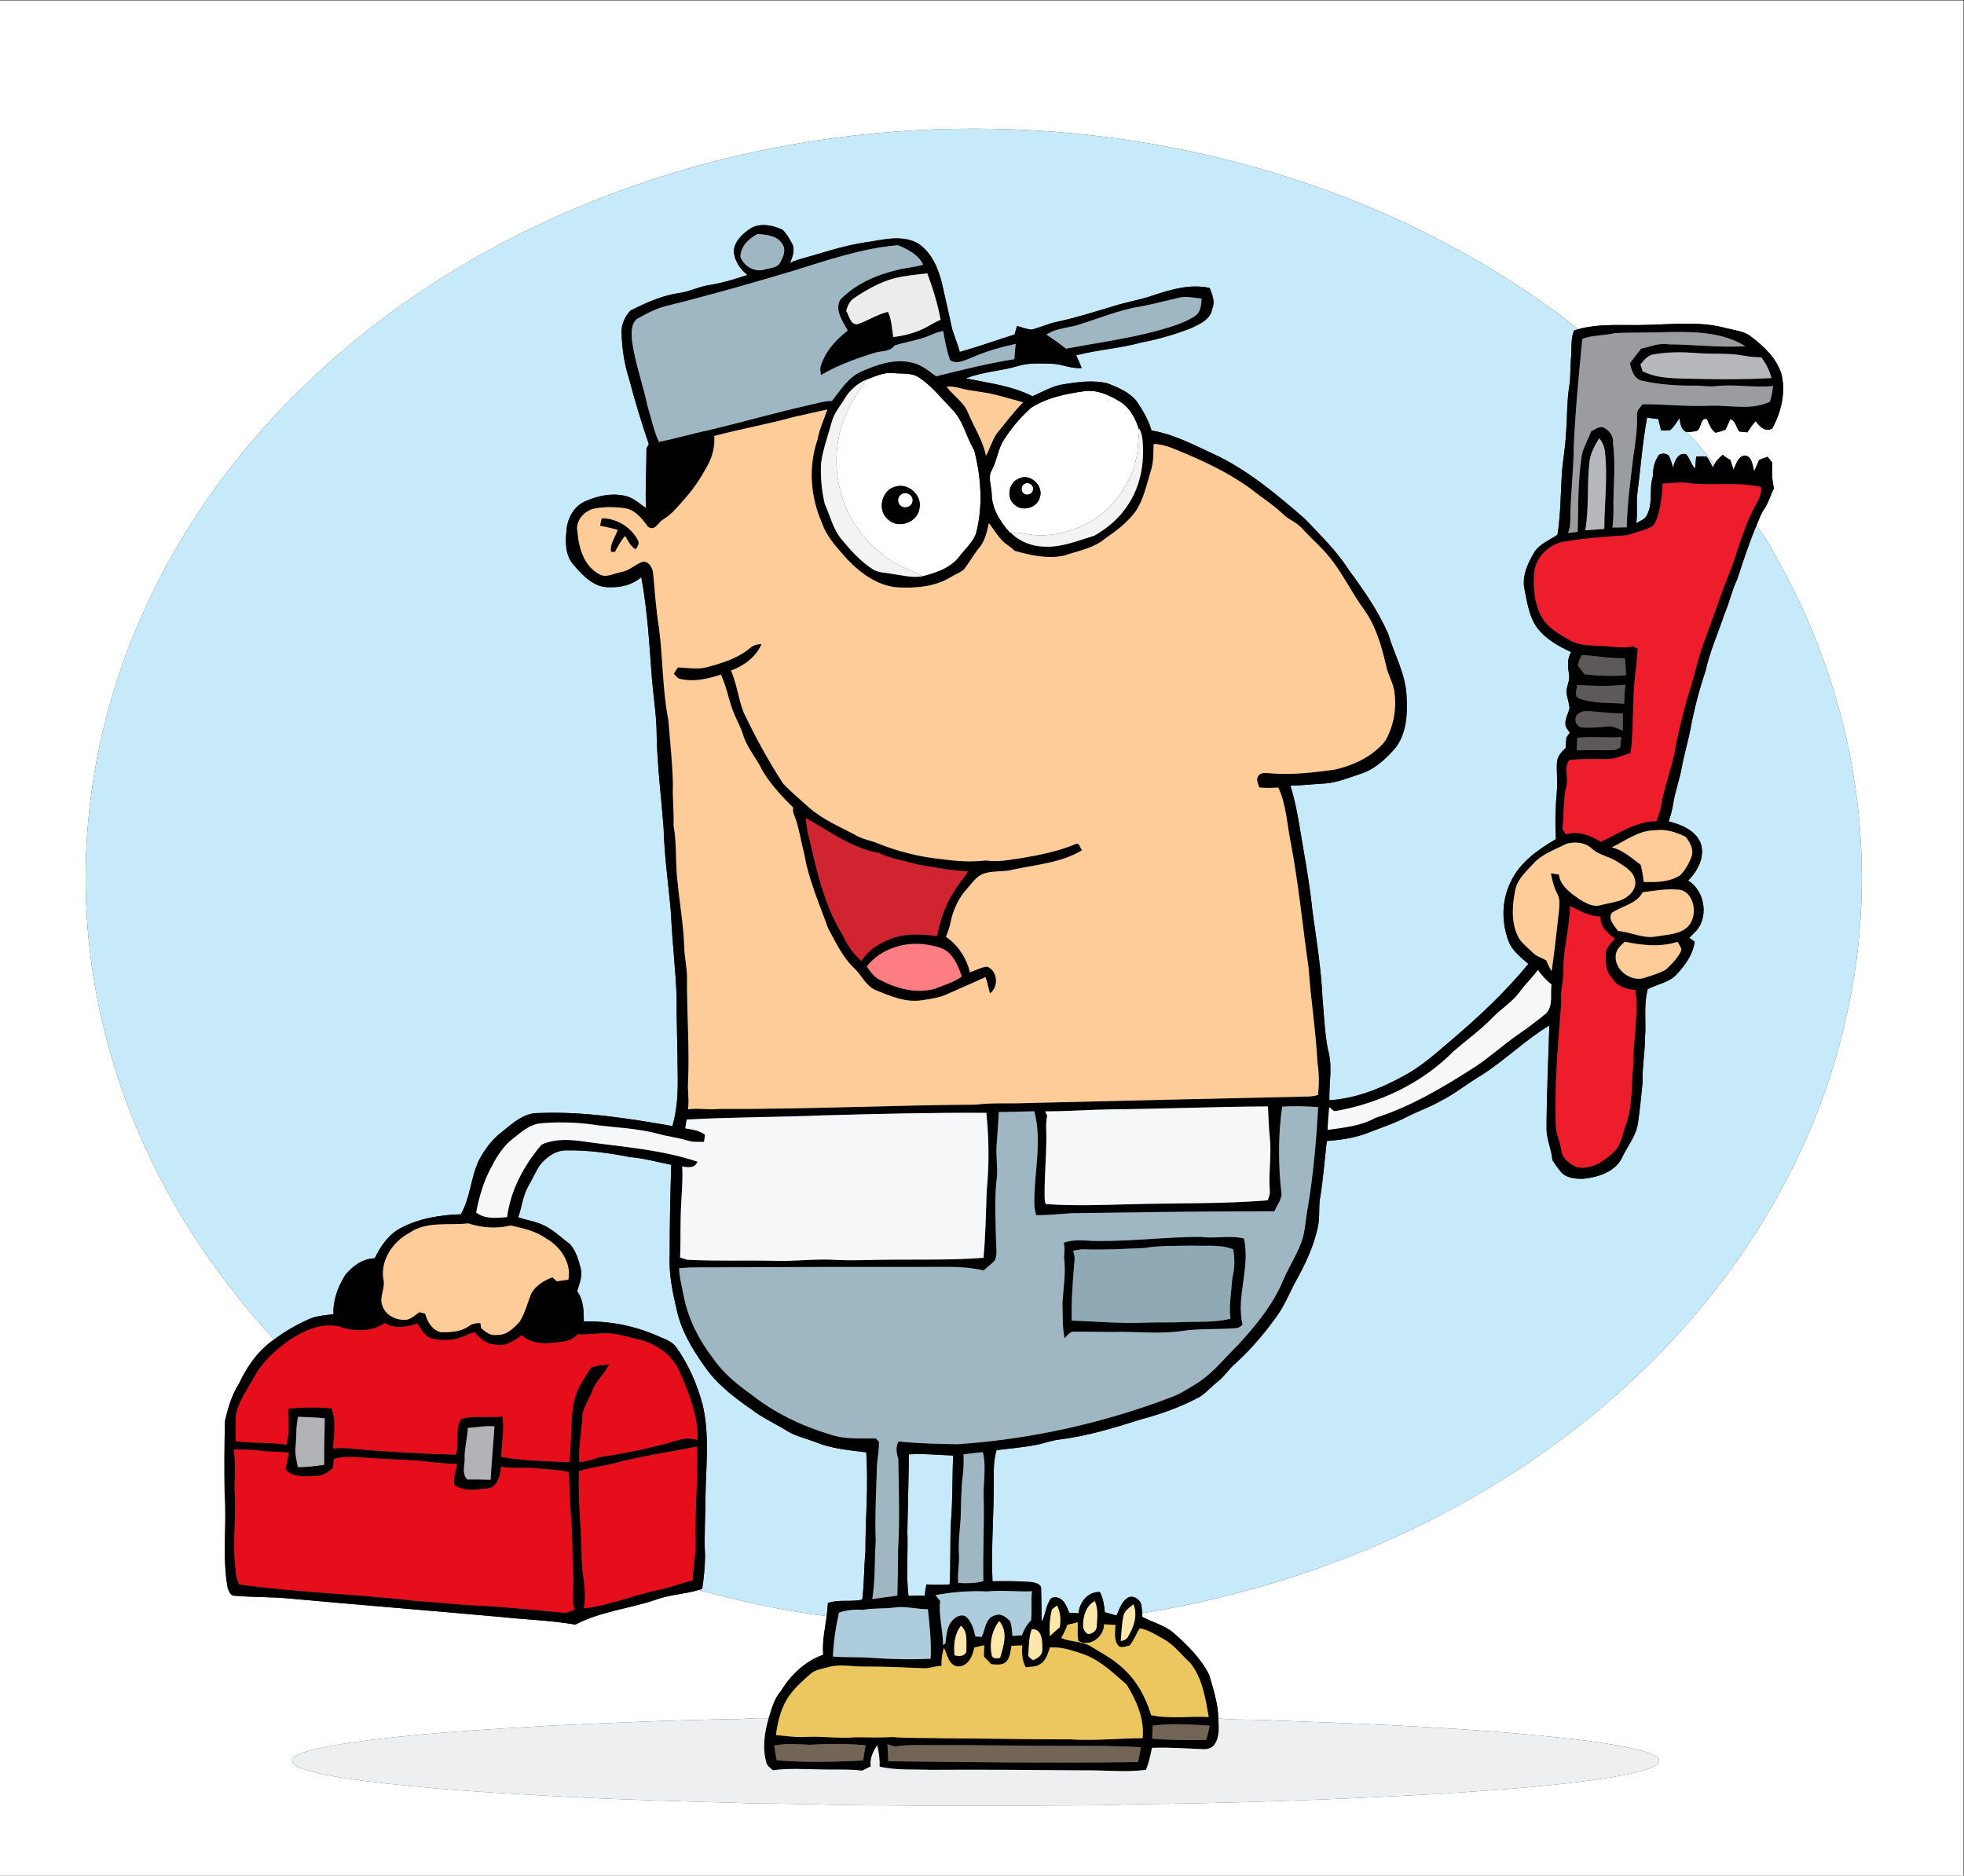 <?xml version="1.0" encoding="UTF-8" standalone="no"?>
<!-- Created with Inkscape (http://www.inkscape.org/) -->

<svg
   version="1.1"
   id="svg2"
   width="1306.667"
   height="1248"
   viewBox="0 0 1306.667 1248"
   sodipodi:docname="SanSanych_source.eps"
   xmlns:inkscape="http://www.inkscape.org/namespaces/inkscape"
   xmlns:sodipodi="http://sodipodi.sourceforge.net/DTD/sodipodi-0.dtd"
   xmlns="http://www.w3.org/2000/svg"
   xmlns:svg="http://www.w3.org/2000/svg">
  <rect x="0" y="0" width="1306.667" height="1248" fill="#333333" stroke="none"/>
  <defs
     id="defs6" />
  <sodipodi:namedview
     id="namedview4"
     pagecolor="#ffffff"
     bordercolor="#000000"
     borderopacity="0.25"
     inkscape:showpageshadow="2"
     inkscape:pageopacity="0.0"
     inkscape:pagecheckerboard="0"
     inkscape:deskcolor="#d1d1d1" />
  <g
     id="g8"
     inkscape:groupmode="layer"
     inkscape:label="ink_ext_XXXXXX"
     transform="matrix(1.333,0,0,-1.333,0,1248)">
    <g
       id="g10"
       transform="scale(0.1)">
      <path
         d="M 0,9360 H 9800 V 0 H 0 V 9360 M 3291.5,8478.2 C 2632.2,8267.7 2012.7,7917.9 1515.1,7434.2 1071.1,7005.8 727.898,6467.5 555.301,5873.3 437.102,5468.2 399.5,5039.6 448.102,4620.3 495.801,4203.2 627.898,3796.7 828,3428 c 146.699,-272.4 331.6,-522.9 540,-751.2 -78.9,-54.4 -135.4,-134.7 -175.2,-220.7 -36.3,-55.8 -54.3,-120.8 -69.7,-184.9 -3.6,-120.4 -3.4,-241.1 -1.9,-361.7 12.2,-157.9 -13.6,-317.5 15.5,-474 6.6,-15.3 13.6,-39.1 34.4,-37.6 89.7,-8.1 180.1,-5.3 269.8,-13.7 356.4,-32.7 713.3,-61 1069.7,-93.3 120.3,-13 241.6,-16.2 360.9,-37.3 123.8,65.3 266,78.9 397.4,122.9 70.6,26.8 147.1,28.5 219,50.2 209.4,-57.7 422.6,-104.2 638.4,-130.7 -9.3,-63.9 -23,-127.9 -17.5,-192.8 -90,-31.6 -162.3,-100.9 -211.3,-181.399 -34.4,-38.301 -45.6,-88.699 -61.1,-136.199 -48.9,4 -97.8,-1.403 -146.6,-3 -313.3,-4.704 -626.2,-18.403 -939,-33 C 2406.5,729.301 2061.4,711 1720,660.102 1650.5,649.5 1581.1,636.699 1514.1,615.5 c -20.8,-8 -45,-15.898 -56.9,-36.301 1.3,-26.097 28,-36.801 49.1,-44.097 104.6,-34.602 214.5,-48 323.2,-62.903 295.7,-37 593.3,-56.301 890.7,-72.097 356.3,-20.301 713,-29.403 1069.7,-39.301 210.2,-0.301 420.3,-9.903 630.6,-9.301 249.8,-1.801 499.7,-1.801 749.6,-0.898 156.8,1.898 313.7,-1.102 470.4,6.296 523.8,5.301 1047.4,23.704 1570.3,53.801 277,18.5 554.6,37.199 829.2,80.301 70.2,12.102 141.6,23.602 207.7,51.398 17.7,6.903 41.2,22.204 29.7,44.301 -22.9,21.699 -55.2,28.301 -84.2,37.602 -109.3,28.801 -221.8,43.5 -333.8,57.199 -498.9,56.602 -1001,75.898 -1502.4,93.699 -92,7.199 -184.6,0.602 -276.4,10.301 -1.5,75.398 -25,147.398 -46.1,219 -42.7,83.3 -111,149.7 -180.4,210.8 -45.6,36.3 -102.1,50.3 -152.7,77 -0.2,4.5 -0.6,13.6 -0.8,18.1 510.5,82.8 1009.1,243.1 1469.2,479.7 484.2,249.4 926.2,585.2 1281.2,999.3 362.7,421.8 632.5,927.1 758.1,1470.3 90.8,386.1 107.6,789.3 49.8,1181.7 -53.4,364.6 -171,719.2 -341.8,1045.6 -47.1,85.8 -90.3,175.1 -150.2,252.8 11.5,26.3 20.4,53.9 35.9,78.1 23.9,32.2 32.9,72.3 51.3,107.5 -10.7,41.8 -10.8,85.1 -8.6,127.9 -8,9.7 -15.8,19.4 -23.5,29.1 -14,-5.1 -28,-10.1 -41.9,-15.2 -7.9,-19.1 -16.2,-38.1 -24.6,-57 -8.8,27.3 -9.3,71.3 -44.5,78.7 -36.7,-1.9 -45.7,-44 -58.6,-70.7 -5.5,16.5 -11.1,32.9 -16.6,49.2 -13.7,6.6 -26.2,15.3 -37.6,24.9 -15.5,-13.8 -31.5,-27.7 -40.7,-46.6 -48.4,54.1 -88.2,117 -145.5,162.3 15.9,-3.5 32.4,0 48.6,1.7 35.1,2 19.9,70.9 58.8,61.1 11.1,-24.1 19.2,-51.3 42.2,-67.4 17.4,1.1 33.5,9.4 50.2,14.4 7.9,17.5 16.1,34.9 24.3,52.2 26.8,-7.2 29,-41.5 44.4,-61.1 13.5,-1.4 27.1,-2.8 40.8,-4.3 12.9,19.4 25.7,39.1 41.7,56.3 16.8,-26.4 51,-59.7 83.3,-35.8 44.4,82.8 68,181.6 43.9,274.4 -25.9,76.8 -86.9,134.7 -150,182.3 -35.3,28.6 -82.4,31.5 -124.6,42.6 -128.9,35.6 -263.7,19 -395.3,16.4 -115.1,-4.3 -232.9,9.3 -345.4,-22.1 -113.8,97.3 -240.2,179 -365.6,260.3 -334.7,209.9 -696.5,376 -1072.7,496.6 -1014.5,325.2 -2130,325.9 -3145.1,2.6 M 4321.4,7466.7 c 44.6,16.5 89.8,38.6 138.7,33.6 42.6,-5.2 90.2,3.3 127.5,-22.5 63.5,-42.1 110.5,-103.2 163.2,-157.2 56.7,-56.5 71.4,-138.7 111.6,-205.7 34.8,-135.8 44.9,-280.7 8.5,-417.3 -18.2,-44.8 -55.6,-77.3 -84.3,-115.1 -44,-56.4 -115.1,-79.2 -181.6,-96.6 -59.2,30.3 -123.1,52.2 -177.4,91.4 -101.6,73.6 -185.2,176.1 -222.3,297.2 -48.7,146 -39.6,311.7 30.5,449.3 23.7,50.5 60.1,93.4 85.6,142.9 m 152.6,-532 c -72,-12.7 -98.8,-116.5 -43.4,-163.2 48.4,-50.8 146,-19.6 157.5,49.1 18.4,64.8 -50.1,130.8 -114.1,114.1 m 670.6,391.1 c 78.7,51.4 173.5,70.8 265.3,83.7 64.3,9.6 125.2,-18.2 178.6,-50.8 51.3,-30.3 80.5,-88.2 97.1,-142.6 -3.8,-43.4 -4.8,-87.1 -12,-130.2 -30.1,-151.7 -134.4,-289 -277.3,-350.9 -77.3,-32.4 -162.4,-52.1 -246.4,-41.7 -35.2,3.8 -69.9,14.6 -105.5,10.7 l -3.7,-0.1 c -49.3,53.9 -91.4,121.6 -91.2,196.9 -1.8,39 -21,81.5 1.9,117.4 25.2,48.1 29.7,104.8 60.1,150.4 37.1,57.9 81.9,111.3 133.1,157.2 m -59.8,-352.4 c -51.2,-19.2 -64,-96.8 -20.5,-130.5 39,-36.1 112.8,-15.4 125.5,36.8 20.7,58.2 -48.8,123.6 -105,93.7 m 28.1,-26.5 c 17.9,13.1 46.7,-4.6 43.1,-26.2 1.5,-20.3 -24.1,-33.8 -41.2,-24.4 -20.4,8.2 -21.9,40.6 -1.9,50.6 m -610.6,-49.6 c 24.1,13.5 58.2,-9.4 52.4,-37.2 -2.9,-28.8 -43.5,-40.6 -62.3,-19.4 -17.2,15.8 -11.6,47.5 9.9,56.6"
         style="fill:#ffffff;fill-opacity:1;fill-rule:nonzero;stroke:none"
         id="path12" />
      <path
         d="m 3291.5,8478.2 c 1015.1,323.3 2130.6,322.6 3145.1,-2.6 376.2,-120.6 738,-286.7 1072.7,-496.6 125.4,-81.3 251.8,-163 365.6,-260.3 -4.8,-1.5 -14.3,-4.6 -19.1,-6.1 -17.9,-45.6 -10.1,-95 -15.3,-142.5 -3.8,-43.3 -0.7,-87.2 -7.4,-130.3 -13.7,-79.5 -10,-160.7 -17.2,-240.9 -2.6,-73.4 -18.5,-145.6 -21.6,-219 -5.2,-95.7 -5.8,-192 -21,-287 -39,-25.5 -85.4,-43.8 -113.1,-83 -34.1,-56.8 -65.8,-121.8 -51,-189.9 15,-73.2 25.2,-154.8 79.6,-210.9 42,-45.5 97.3,-75.7 152.9,-101.4 -19.9,-32.4 -17.2,-71 -11.2,-106.9 7.1,-30.8 -9.8,-59.7 -12.6,-89.9 2.5,-27.6 12.7,-53.7 15.8,-81.3 -4.6,-27.3 -22.4,-51.8 -20.6,-80.3 0.2,-17.4 13.4,-30.3 21.8,-44.5 -5.7,-7.7 -11.3,-15.4 -16.7,-23.2 -1.3,-17.8 -2.7,-35.6 -4.5,-53.4 -20.1,-18.3 -40,-40.2 -42.5,-68.7 -3.4,-46.6 3.3,-93.4 -0.3,-140.1 -7.2,-81.4 -10.3,-163.4 -4.9,-245 -89.8,-52.7 -181.5,-116.8 -226.3,-214.4 -46.9,-94.6 -46.2,-208.3 -6.4,-305.3 20.7,-43 59.9,-72.5 94.9,-103.4 -117,-142.3 -252.1,-268.6 -392.6,-387.3 -74,-63.2 -147.4,-129.1 -234.3,-174.3 -113,-61.7 -237,-110.6 -366.4,-118.9 -2.3,84.7 17.9,171.5 -7.5,254.4 -16.1,83.9 -18.8,169.7 -26.6,254.6 -6.5,144.3 -29.6,287.1 -49.6,430 -14.5,144.7 -41.8,287.6 -65.7,430.9 -10.9,67.6 -24.5,134.9 -44.9,200.2 59.2,1.3 118.1,8.2 177.2,11.4 59.8,5.4 115.6,29 172.2,47.5 70.1,22 125.6,73.5 173,127.6 58.2,73.4 62.5,172.8 57.2,262.4 -5,109.2 -60.9,205.8 -91.6,308.5 -50.5,115.9 -123.4,220.4 -198.3,321.7 -60,94.3 -141.3,172 -217.4,252.8 -141.6,122.7 -287,245.8 -458.5,324.8 -99.4,45.5 -198.1,98.5 -307.1,116 -15.1,53.6 -44.3,102.3 -75.4,148 -36.5,44.1 -92.1,66.7 -143.9,87.4 -71,17.3 -145.7,7.1 -216.9,-4.1 -56.8,-7.6 -106.1,-37.8 -157.7,-60.2 -103.6,52.1 -219.8,66 -332,89 82.3,33.7 172.3,36 257,61.1 55.8,17.9 115,12.9 172.7,11.9 50.1,-1.4 96.9,-26.4 147.7,-21.1 -8.5,21.4 -17.8,42.5 -27.5,63.4 107.8,28.2 220,34.5 327.4,64.4 84.4,15.8 167.2,40.4 247.3,71.4 42.5,20.4 96,43.2 104.2,95.7 15.8,35.3 0.4,71.4 -12.6,104.6 -96.4,21.3 -193,-7.3 -284,-37.6 -61.2,-21.5 -125.5,-31.5 -187.4,-50.6 -96.3,-28.7 -192.1,-59.7 -290.5,-80.8 -43.5,-9 -83.9,-28.2 -126.8,-38.9 -25,2.2 -48.7,11.4 -72.6,18.2 -4.3,-14.1 -8.5,-28.3 -12.6,-42.5 -91.2,-29 -181.3,-61.3 -273.5,-87.1 -11.7,47 -33.9,90.6 -43.3,138.1 -14,68.8 -31,136.9 -45.8,205.5 -18.1,74 -51,151 -115.6,195.7 -72.8,44 -161.4,25 -240,11.4 -85.9,-11.1 -169.6,-33.5 -252.3,-58.7 -50.1,-15.9 -102.2,-25.9 -150.4,-47.4 14.2,30.3 27.4,68.4 8.7,99.7 -13.3,22.9 -25.8,47.2 -45.6,65.1 -52.1,25.4 -121.6,37.8 -170.8,-0.4 -34.7,-25.3 -69.7,-60.1 -72.5,-105.6 2.3,-47.9 31.5,-89.9 67.9,-119.4 -62.6,-20.8 -126,-40 -191.2,-50.5 -51,-7.1 -97.1,-32.5 -148.2,-39.3 -86.6,-12 -167,-49.1 -244.4,-87.7 -27.7,-29.7 -46.7,-70.3 -44.3,-111.8 2.4,-75.7 12.7,-151.5 36,-223.7 29.4,-111.6 62.5,-222.1 100,-331.2 -2.9,-5.3 -8.8,-15.9 -11.8,-21.2 0.5,-99.2 -6.5,-198.5 -2.6,-297.9 -26.9,19.1 -52.2,41.3 -82.7,54.3 -72.9,26 -152.9,9.3 -221.7,-21.1 -57.5,-25.7 -89.9,-88.9 -92.5,-149.8 -6.2,-57.1 -4.7,-121.1 35.5,-166.5 45.3,-53 101.4,-113.7 177.2,-111.9 57.5,-2.5 117,11.5 161.1,50.2 31.2,-169.2 40.6,-341.3 53.4,-512.5 8.9,-96.3 24,-192.2 23.5,-289.1 4,-150.6 23,-300.1 34.4,-450.2 3.6,-143.8 25.2,-286.3 37,-429.6 5.8,-136.8 22.6,-273 27.9,-409.9 -1.1,-126.7 5,-253.3 5.2,-380.1 2.2,-89.9 -1.1,-181.3 -26,-268.3 -220.1,38.4 -442.8,74.1 -667,65 -72.8,2.5 -130.4,-50.5 -183.2,-93.6 -50,-36.9 -86.8,-88.2 -116,-142.4 -40.7,-86.1 -42,-186 -90,-269.4 -104,-3 -209.8,-20.5 -302.4,-69.9 -59.4,-32.1 -98.6,-90.5 -127.5,-149.7 -60.3,-1.3 -111.2,-39.6 -147.9,-84.4 -35.5,-58.4 -61,-124.6 -57.9,-194 -41,-6.7 -83.9,-7.7 -122.3,-25.3 -61.5,-27.4 -120.2,-61.2 -174.1,-101.5 -208.4,228.3 -393.301,478.8 -540,751.2 -200.102,368.7 -332.199,775.2 -379.898,1192.3 -48.602,419.3 -11,847.9 107.199,1253 172.597,594.2 515.799,1132.5 959.799,1560.9 497.6,483.7 1117.1,833.5 1776.4,1044 M 8220.6,7277.6 c 18.6,-2.3 37.4,-4.5 56.2,-6.8 4.5,-19 9,-38 13.7,-56.9 14.9,0.2 30.2,-1.1 45.3,1.7 19.7,16.2 32.2,39.1 46.6,59.8 4,-24.2 6.4,-52.8 29.6,-67.4 57.3,-45.3 97.1,-108.2 145.5,-162.3 -2.3,-4.1 -6.9,-12.3 -9.1,-16.4 -8.9,18.6 -17.2,37.8 -30.3,53.9 -17.4,2.8 -35.1,0.8 -52.4,0.7 -1.6,-20 -3.1,-40.1 -5.1,-60.1 -20.9,20 -26,51.6 -45.2,71.4 -41,10.9 -57.5,-36.2 -65.2,-67 -6.9,20.3 -10.6,42.3 -22,60.5 -13.7,11.5 -34.5,12.8 -49,2.6 -21.2,-30.6 -29.8,-68.1 -29.2,-105 -21.1,-63.6 2.3,-135.7 -30.9,-196.4 -9.8,-21.1 -34.6,-27.2 -52.5,-39 7.4,49.7 -1,100.1 5.7,149.9 16.3,125.6 25.3,252.1 48.3,376.8 m 450.1,-806.5 c 29.9,90.3 58.6,181.2 96.2,268.7 59.9,-77.7 103.1,-167 150.2,-252.8 170.8,-326.4 288.4,-681 341.8,-1045.6 57.8,-392.4 41,-795.6 -49.8,-1181.7 C 9083.5,3716.5 8813.7,3211.2 8451,2789.4 8096,2375.3 7654,2039.5 7169.8,1790.1 6709.7,1553.5 6211.1,1393.2 5700.6,1310.4 c -2.6,21.8 0.6,47.5 -16.1,64.4 -14.2,16.3 -41.2,25.2 -59.5,10.4 -28.7,-20.2 -38.5,-56 -52.7,-86.3 -19.3,5.7 -38.6,11.2 -57.9,16.6 -3.3,34.8 -8.6,69.6 -24.6,100.9 -60.4,2.8 -101.6,-50.6 -107,-106.4 -15.6,1.2 -31,2.2 -46.4,3.1 -10.6,25.1 -19.3,54.1 -43.6,69.2 -17.1,11.4 -48.1,12.9 -55.1,-10.9 -20.1,-32.3 -19.5,-72.5 -39.4,-104.8 1.3,54.7 -1.4,109.3 -2,163.9 3,25.5 -28.3,32.1 -47.3,35.4 -65,5.8 -130.3,4.8 -195.4,4.2 -7.7,173.3 8.3,346.5 6.7,519.8 -1,45.2 0.7,91 13.6,134.5 65.5,8.5 131.4,13.5 196.3,26.1 39.8,7.4 77.9,22.6 118.3,27.1 138.5,17.3 272.6,58 405.2,100.2 102.2,27.2 202.6,63.2 295.8,113.5 33.3,22.2 59.8,52.9 91.2,77.8 33.6,26.4 55.5,64.4 88.8,91.1 78.6,71.9 147.4,153.9 208.8,240.9 35,50.9 58.2,108.5 87.1,162.9 47.8,85.2 90.6,174.8 111.4,270.8 10.4,44.6 5.5,90.5 9.8,135.6 17.2,98.2 23.9,197.9 35.5,296.8 70.3,5.9 141.5,15.3 207.4,41.8 62.4,24.6 126.8,45.1 186.7,75.9 55.5,29.1 115.1,49.4 169.9,79.9 75.7,37.5 140.6,92.5 213.6,134.6 115.9,75 214.7,173.7 333.3,244.9 -5.2,-171.5 -13.4,-343 -14,-514.6 -0.8,-54.5 25.6,-104.3 29.1,-158.2 12.5,-18.3 25,-36.7 39.4,-53.8 25.3,-35.3 73.6,-39.1 113.5,-38.8 74.1,7.6 159.1,33.1 194.7,105 26.5,58.6 72.1,109.8 79.8,175.6 9.8,66.6 16.1,133.8 22.8,200.7 -2.5,73.8 11.8,146.5 11.9,220.2 7.2,81.7 -8.2,165.1 14.1,245.4 48.4,25 107.4,32.6 145.5,74.8 41.7,45.7 80.6,98.7 88.4,161.9 -6.7,4.7 -20.1,14.1 -26.8,18.8 7.8,8.1 15.7,16.2 23.6,24.3 76.8,68.6 57.1,209.2 -29.2,261.6 48,48.5 86.8,121.2 61.1,190.1 -27.6,62.6 -96.5,89.8 -158.5,105.4 10.2,28.6 17.8,58.1 22.5,88.2 9.3,61 32.1,118.8 42.6,179.5 12.2,68.1 33.1,134.2 45.4,202.2 18,95.5 43,189.6 73.9,281.7 21.6,98.8 63.6,191.2 95.4,286.8 24.2,55.5 35.9,115.5 62.5,170 M 2693.6,3545.8 c 32.5,41.6 81.6,76.9 136.6,75 106,1.2 211.3,-13.2 315.1,-33.8 69.6,-5.5 136.7,-25 205,-38.4 -4.7,-149.5 -8.1,-299.1 -7.7,-448.7 -5.6,-98.3 16.1,-195.3 38.5,-290.3 27.4,-109 89.1,-204.5 155,-293.9 58.8,-74.8 135.3,-132.7 212.9,-186.7 55.8,-43.3 120.7,-72.2 180.6,-109.2 43.8,-26.8 94.7,-36.9 141.9,-55.8 80.1,-32.1 166.9,-40.3 251.9,-50.3 12,-164.9 -4.4,-329.8 -3.8,-494.7 -7.9,-80.1 -5.5,-160.8 -16.2,-240.6 -56.5,-12.9 -116.5,2.4 -171.4,-16.8 -1.4,-21.8 -3,-43.8 -5.7,-65.6 -215.8,26.5 -429,73 -638.4,130.7 4.2,1.3 12.6,4 16.9,5.3 8.6,55.3 13.6,111.2 14.3,167.1 -5.5,97.1 2.3,194.1 2,291.2 2.3,154.4 21.8,311.7 -14.8,463.7 -27.5,100.1 -69.2,197.3 -129.6,282.1 -22.9,33.6 -64.2,44.4 -99.2,60.5 -114.1,49.9 -239.1,73.2 -363.5,70.3 -0.2,51.9 -1,107.4 -33.7,150.7 11.9,37.7 28.5,77.5 17.3,117.5 -10.9,41.3 -23.8,84.9 -52.6,117.5 -42.8,31.3 -80.7,70.1 -129,93.1 -40.8,20.7 -86.9,26 -129.7,40.9 19,51.6 22.9,108.5 51,156.6 19.5,33.8 35.4,69.7 56.3,102.6 M 4536.4,2103.5 c 73.7,4.6 147.3,-3.1 220.9,-5.9 -5.1,-109.1 -1.8,-218.5 -10.8,-327.4 -5.7,-105.2 -0.8,-210.6 -6.8,-315.8 -38.6,-2.9 -77.2,-2.6 -115.7,0.1 -4.2,-18.5 -7.1,-37.3 -8.1,-56.4 -27.2,1.1 -54.5,0.6 -81.6,-1.2 -12.6,107.2 -1.5,215.2 -5.6,322.7 2.2,128 6.2,255.9 7.7,383.9"
         style="fill:#c6eaf9;fill-opacity:1;fill-rule:nonzero;stroke:none"
         id="path14" />
      <path
         d="m 3735.1,8214.8 c 49.2,38.2 118.7,25.8 170.8,0.4 19.8,-17.9 32.3,-42.2 45.6,-65.1 18.7,-31.3 5.5,-69.4 -8.7,-99.7 48.2,21.5 100.3,31.5 150.4,47.4 82.7,25.2 166.4,47.6 252.3,58.7 78.6,13.6 167.2,32.6 240,-11.4 64.6,-44.7 97.5,-121.7 115.6,-195.7 14.8,-68.6 31.8,-136.7 45.8,-205.5 9.4,-47.5 31.6,-91.1 43.3,-138.1 92.2,25.8 182.3,58.1 273.5,87.1 4.1,14.2 8.3,28.4 12.6,42.5 23.9,-6.8 47.6,-16 72.6,-18.2 42.9,10.7 83.3,29.9 126.8,38.9 98.4,21.1 194.2,52.1 290.5,80.8 61.9,19.1 126.2,29.1 187.4,50.6 91,30.3 187.6,58.9 284,37.6 13,-33.2 28.4,-69.3 12.6,-104.6 -8.2,-52.5 -61.7,-75.3 -104.2,-95.7 -80.1,-31 -162.9,-55.6 -247.3,-71.4 -107.4,-29.9 -219.6,-36.2 -327.4,-64.4 9.7,-20.9 19,-42 27.5,-63.4 -50.8,-5.3 -97.6,19.7 -147.7,21.1 -57.7,1 -116.9,6 -172.7,-11.9 -84.7,-25.1 -174.7,-27.4 -257,-61.1 112.2,-23 228.4,-36.9 332,-89 51.6,22.4 100.9,52.6 157.7,60.2 71.2,11.2 145.9,21.4 216.9,4.1 51.8,-20.7 107.4,-43.3 143.9,-87.4 31.1,-45.7 60.3,-94.4 75.4,-148 109,-17.5 207.7,-70.5 307.1,-116 171.5,-79 316.9,-202.1 458.5,-324.8 76.1,-80.8 157.4,-158.5 217.4,-252.8 74.9,-101.3 147.8,-205.8 198.3,-321.7 30.7,-102.7 86.6,-199.3 91.6,-308.5 5.3,-89.6 1,-189 -57.2,-262.4 -47.4,-54.1 -102.9,-105.6 -173,-127.6 -56.6,-18.5 -112.4,-42.1 -172.2,-47.5 -59.1,-3.2 -118,-10.1 -177.2,-11.4 20.4,-65.3 34,-132.6 44.9,-200.2 23.9,-143.3 51.2,-286.2 65.7,-430.9 20,-142.9 43.1,-285.7 49.6,-430 7.8,-84.9 10.5,-170.7 26.6,-254.6 25.4,-82.9 5.2,-169.7 7.5,-254.4 129.4,8.3 253.4,57.2 366.4,118.9 86.9,45.2 160.3,111.1 234.3,174.3 140.5,118.7 275.6,245 392.6,387.3 -35,30.9 -74.2,60.4 -94.9,103.4 -39.8,97 -40.5,210.7 6.4,305.3 44.8,97.6 136.5,161.7 226.3,214.4 -5.4,81.6 -2.3,163.6 4.9,245 3.6,46.7 -3.1,93.5 0.3,140.1 2.5,28.5 22.4,50.4 42.5,68.7 1.8,17.8 3.2,35.6 4.5,53.4 5.4,7.8 11,15.5 16.7,23.2 -8.4,14.2 -21.6,27.1 -21.8,44.5 -1.8,28.5 16,53 20.6,80.3 -3.1,27.6 -13.3,53.7 -15.8,81.3 2.8,30.2 19.7,59.1 12.6,89.9 -6,35.9 -8.7,74.5 11.2,106.9 -55.6,25.7 -110.9,55.9 -152.9,101.4 -54.4,56.1 -64.6,137.7 -79.6,210.9 -14.8,68.1 16.9,133.1 51,189.9 27.7,39.2 74.1,57.5 113.1,83 15.2,95 15.8,191.3 21,287 3.1,73.4 19,145.6 21.6,219 7.2,80.2 3.5,161.4 17.2,240.9 6.7,43.1 3.6,87 7.4,130.3 5.2,47.5 -2.6,96.9 15.3,142.5 4.8,1.5 14.3,4.6 19.1,6.1 112.5,31.4 230.3,17.8 345.4,22.1 131.6,2.6 266.4,19.2 395.3,-16.4 42.2,-11.1 89.3,-14 124.6,-42.6 63.1,-47.6 124.1,-105.5 150,-182.3 24.1,-92.8 0.5,-191.6 -43.9,-274.4 -32.3,-23.9 -66.5,9.4 -83.3,35.8 -16,-17.2 -28.8,-36.9 -41.7,-56.3 -13.7,1.5 -27.3,2.9 -40.8,4.3 -15.4,19.6 -17.6,53.9 -44.4,61.1 -8.2,-17.3 -16.4,-34.7 -24.3,-52.2 -16.7,-5 -32.8,-13.3 -50.2,-14.4 -23,16.1 -31.1,43.3 -42.2,67.4 -38.9,9.8 -23.7,-59.1 -58.8,-61.1 -16.2,-1.7 -32.7,-5.2 -48.6,-1.7 -23.2,14.6 -25.6,43.2 -29.6,67.4 -14.4,-20.7 -26.9,-43.6 -46.6,-59.8 -15.1,-2.8 -30.4,-1.5 -45.3,-1.7 -4.7,18.9 -9.2,37.9 -13.7,56.9 -18.8,2.3 -37.6,4.5 -56.2,6.8 -23,-124.7 -32,-251.2 -48.3,-376.8 -6.7,-49.8 1.7,-100.2 -5.7,-149.9 17.9,11.8 42.7,17.9 52.5,39 33.2,60.7 9.8,132.8 30.9,196.4 -0.6,36.9 8,74.4 29.2,105 14.5,10.2 35.3,8.9 49,-2.6 11.4,-18.2 15.1,-40.2 22,-60.5 7.7,30.8 24.2,77.9 65.2,67 19.2,-19.8 24.3,-51.4 45.2,-71.4 2,20 3.5,40.1 5.1,60.1 17.3,0.1 35,2.1 52.4,-0.7 13.1,-16.1 21.4,-35.3 30.3,-53.9 2.2,4.1 6.8,12.3 9.1,16.4 9.2,18.9 25.2,32.8 40.7,46.6 11.4,-9.6 23.9,-18.3 37.6,-24.9 5.5,-16.3 11.1,-32.7 16.6,-49.2 12.9,26.7 21.9,68.8 58.6,70.7 35.2,-7.4 35.7,-51.4 44.5,-78.7 8.4,18.9 16.7,37.9 24.6,57 13.9,5.1 27.9,10.1 41.9,15.2 7.7,-9.7 15.5,-19.4 23.5,-29.1 -2.2,-42.8 -2.1,-86.1 8.6,-127.9 -18.4,-35.2 -27.4,-75.3 -51.3,-107.5 -15.5,-24.2 -24.4,-51.8 -35.9,-78.1 -37.6,-87.5 -66.3,-178.4 -96.2,-268.7 -26.6,-54.5 -38.3,-114.5 -62.5,-170 -31.8,-95.6 -73.8,-188 -95.4,-286.8 -30.9,-92.1 -55.9,-186.2 -73.9,-281.7 -12.3,-68 -33.2,-134.1 -45.4,-202.2 -10.5,-60.7 -33.3,-118.5 -42.6,-179.5 -4.7,-30.1 -12.3,-59.6 -22.5,-88.2 62,-15.6 130.9,-42.8 158.5,-105.4 25.7,-68.9 -13.1,-141.6 -61.1,-190.1 86.3,-52.4 106,-193 29.2,-261.6 -7.9,-8.1 -15.8,-16.2 -23.6,-24.3 6.7,-4.7 20.1,-14.1 26.8,-18.8 -7.8,-63.2 -46.7,-116.2 -88.4,-161.9 -38.1,-42.2 -97.1,-49.8 -145.5,-74.8 -22.3,-80.3 -6.9,-163.7 -14.1,-245.4 -0.1,-73.7 -14.4,-146.4 -11.9,-220.2 -6.7,-66.9 -13,-134.1 -22.8,-200.7 -7.7,-65.8 -53.3,-117 -79.8,-175.6 -35.6,-71.9 -120.6,-97.4 -194.7,-105 -39.9,-0.3 -88.2,3.5 -113.5,38.8 -14.4,17.1 -26.9,35.5 -39.4,53.8 -3.5,53.9 -29.9,103.7 -29.1,158.2 0.6,171.6 8.8,343.1 14,514.6 -118.6,-71.2 -217.4,-169.9 -333.3,-244.9 -73,-42.1 -137.9,-97.1 -213.6,-134.6 -54.8,-30.5 -114.4,-50.8 -169.9,-79.9 -59.9,-30.8 -124.3,-51.3 -186.7,-75.9 -65.9,-26.5 -137.1,-35.9 -207.4,-41.8 -11.6,-98.9 -18.3,-198.6 -35.5,-296.8 -4.3,-45.1 0.6,-91 -9.8,-135.6 -20.8,-96 -63.6,-185.6 -111.4,-270.8 -28.9,-54.4 -52.1,-112 -87.1,-162.9 -61.4,-87 -130.2,-169 -208.8,-240.9 -33.3,-26.7 -55.2,-64.7 -88.8,-91.1 -31.4,-24.9 -57.9,-55.6 -91.2,-77.8 -93.2,-50.3 -193.6,-86.3 -295.8,-113.5 -132.6,-42.2 -266.7,-82.9 -405.2,-100.2 -40.4,-4.5 -78.5,-19.7 -118.3,-27.1 -64.9,-12.6 -130.8,-17.6 -196.3,-26.1 -12.9,-43.5 -14.6,-89.3 -13.6,-134.5 1.6,-173.3 -14.4,-346.5 -6.7,-519.8 65.1,0.6 130.4,1.6 195.4,-4.2 19,-3.3 50.3,-9.9 47.3,-35.4 0.6,-54.6 3.3,-109.2 2,-163.9 19.9,32.3 19.3,72.5 39.4,104.8 7,23.8 38,22.3 55.1,10.9 24.3,-15.1 33,-44.1 43.6,-69.2 15.4,-0.9 30.8,-1.9 46.4,-3.1 5.4,55.8 46.6,109.2 107,106.4 16,-31.3 21.3,-66.1 24.6,-100.9 19.3,-5.4 38.6,-10.9 57.9,-16.6 14.2,30.3 24,66.1 52.7,86.3 18.3,14.8 45.3,5.9 59.5,-10.4 16.7,-16.9 13.5,-42.6 16.1,-64.4 0.2,-4.5 0.6,-13.6 0.8,-18.1 50.6,-26.7 107.1,-40.7 152.7,-77 69.4,-61.1 137.7,-127.5 180.4,-210.8 21.1,-71.602 44.6,-143.602 46.1,-219 2.9,-42.898 7.2,-90.398 -17.6,-128.102 -11.3,-18.199 -33.4,-26.097 -54,-25.398 -86.4,3.199 -172.9,10.102 -259.4,6.602 -7.7,-37.102 -15.5,-74.5 -30,-109.801 -103,-13.199 -206.6,-1 -309.8,-2.5 -253.3,2 -506.5,4.301 -759.8,2.597 -86.6,3.204 -174.4,-3.5 -259.6,16.102 0.5,35.801 -2.7,71.699 -12.6,106.102 -20.6,-31.102 -38.2,-66.403 -31.9,-105 -14.4,-7 -28.6,-14.102 -42.9,-21.204 -67.4,8.403 -135.3,3.602 -203,5.903 -80.9,1 -162.3,6.898 -242.8,-3.903 -11.4,11.5 -27.3,20.403 -31.9,36.801 -20.9,72.801 -10.4,150.602 11.1,221.903 15.5,47.5 26.7,97.898 61.1,136.199 49,80.499 121.3,149.799 211.3,181.399 -5.5,64.9 8.2,128.9 17.5,192.8 2.7,21.8 4.3,43.8 5.7,65.6 54.9,19.2 114.9,3.9 171.4,16.8 10.7,79.8 8.3,160.5 16.2,240.6 -0.6,164.9 15.8,329.8 3.8,494.7 -85,10 -171.8,18.2 -251.9,50.3 -47.2,18.9 -98.1,29 -141.9,55.8 -59.9,37 -124.8,65.9 -180.6,109.2 -77.6,54 -154.1,111.9 -212.9,186.7 -65.9,89.4 -127.6,184.9 -155,293.9 -22.4,95 -44.1,192 -38.5,290.3 -0.4,149.6 3,299.2 7.7,448.7 -68.3,13.4 -135.4,32.9 -205,38.4 -103.8,20.6 -209.1,35 -315.1,33.8 -55,1.9 -104.1,-33.4 -136.6,-75 -20.9,-32.9 -36.8,-68.8 -56.3,-102.6 -28.1,-48.1 -32,-105 -51,-156.6 42.8,-14.9 88.9,-20.2 129.7,-40.9 48.3,-23 86.2,-61.8 129,-93.1 28.8,-32.6 41.7,-76.2 52.6,-117.5 11.2,-40 -5.4,-79.8 -17.3,-117.5 32.7,-43.3 33.5,-98.8 33.7,-150.7 124.4,2.9 249.4,-20.4 363.5,-70.3 35,-16.1 76.3,-26.9 99.2,-60.5 60.4,-84.8 102.1,-182 129.6,-282.1 36.6,-152 17.1,-309.3 14.8,-463.7 0.3,-97.1 -7.5,-194.1 -2,-291.2 -0.7,-55.9 -5.7,-111.8 -14.3,-167.1 -4.3,-1.3 -12.7,-4 -16.9,-5.3 -71.9,-21.7 -148.4,-23.4 -219,-50.2 -131.4,-44 -273.6,-57.6 -397.4,-122.9 -119.3,21.1 -240.6,24.3 -360.9,37.3 -356.4,32.3 -713.3,60.6 -1069.7,93.3 -89.7,8.4 -180.1,5.6 -269.8,13.7 -20.8,-1.5 -27.8,22.3 -34.4,37.6 -29.1,156.5 -3.3,316.1 -15.5,474 -1.5,120.6 -1.7,241.3 1.9,361.7 15.4,64.1 33.4,129.1 69.7,184.9 39.8,86 96.3,166.3 175.2,220.7 53.9,40.3 112.6,74.1 174.1,101.5 38.4,17.6 81.3,18.6 122.3,25.3 -3.1,69.4 22.4,135.6 57.9,194 36.7,44.8 87.6,83.1 147.9,84.4 28.9,59.2 68.1,117.6 127.5,149.7 92.6,49.4 198.4,66.9 302.4,69.9 48,83.4 49.3,183.3 90,269.4 29.2,54.2 66,105.5 116,142.4 52.8,43.1 110.4,96.1 183.2,93.6 224.2,9.1 446.9,-26.6 667,-65 24.9,87 28.2,178.4 26,268.3 -0.2,126.8 -6.3,253.4 -5.2,380.1 -5.3,136.9 -22.1,273.1 -27.9,409.9 -11.8,143.3 -33.4,285.8 -37,429.6 -11.4,150.1 -30.4,299.6 -34.4,450.2 0.5,96.9 -14.6,192.8 -23.5,289.1 -12.8,171.2 -22.2,343.3 -53.4,512.5 -44.1,-38.7 -103.6,-52.7 -161.1,-50.2 -75.8,-1.8 -131.9,58.9 -177.2,111.9 -40.2,45.4 -41.7,109.4 -35.5,166.5 2.6,60.9 35,124.1 92.5,149.8 68.8,30.4 148.8,47.1 221.7,21.1 30.5,-13 55.8,-35.2 82.7,-54.3 -3.9,99.4 3.1,198.7 2.6,297.9 3,5.3 8.9,15.9 11.8,21.2 -37.5,109.1 -70.6,219.6 -100,331.2 -23.3,72.2 -33.6,148 -36,223.7 -2.4,41.5 16.6,82.1 44.3,111.8 77.4,38.6 157.8,75.7 244.4,87.7 51.1,6.8 97.2,32.2 148.2,39.3 65.2,10.5 128.6,29.7 191.2,50.5 -36.4,29.5 -65.6,71.5 -67.9,119.4 2.8,45.5 37.8,80.3 72.5,105.6 m -39.6,-134.7 c 16.4,-45.6 71.3,-78.3 119.3,-63.4 27.6,8.6 66.8,7.1 80.5,37.7 14.6,26.6 29.6,62 9.4,89.8 -25.1,42.9 -79.6,46.6 -123.8,50 -43.9,-22.7 -85.1,-61.3 -85.4,-114.1 m 271.9,-66.8 c -213.2,-64 -427.4,-124.9 -643.4,-178.5 -51.2,-13.2 -98.3,-38 -144.1,-63.8 -32.5,-26.3 -28.5,-74.4 -25.4,-111.8 16.2,-112.3 55.6,-219.4 78.9,-330.2 19.4,-57 28.7,-117.6 55.6,-172 84.1,16.2 166.1,41.6 250,58.6 164.2,39.3 326.6,85.8 491.2,123.2 40.5,8.4 80.1,22.1 121.9,22.3 42.2,52.4 78.9,114.8 141.9,144.8 76.4,33.1 159.6,65.6 244.3,49.2 52.2,-6.3 93.3,-41.2 134.2,-70.9 129.3,32.4 258.9,64.5 390.6,85.6 0.9,25.5 3,50.9 6.7,76.1 -74.7,-15.9 -148.4,-36.9 -218.3,-67.9 -34.4,-12.4 -73.5,-36.1 -109.1,-14 -17.2,47.4 -26.5,96.9 -34.7,146.5 -20.4,-4.3 -40.3,-10.3 -59.1,-19.1 -58.5,-26.3 -122.8,-34.5 -183.7,-53.3 -22.3,-32.2 -64,-26.1 -97.2,-36.2 -93.4,-28.4 -185.8,-62.3 -270.4,-111.5 -1.4,12.6 -4.1,25.2 -2.7,37.8 20.7,76.2 75.2,136.8 136.5,184.1 -24.3,46 -66.6,100.9 -37.5,154 76.3,79.4 181.6,124.4 287.2,149.3 41.9,10.9 85.7,12.5 127,25.9 -24.8,50.5 -77.1,77.2 -126.7,97 -176.6,-15 -345.5,-72.8 -513.7,-125.2 m 497,-39.6 c -72.3,-19.3 -138,-57 -199.9,-98.1 -23.2,-14.3 -34.7,-39.9 -40.9,-65.4 15,-22.8 20,-68.2 54.7,-66.5 52.6,17.1 99.3,49.4 153.7,62.3 18.5,-39.4 19.2,-83.5 26.2,-125.8 56.9,6.3 113.1,21.6 164,48 23.7,13.6 47.2,27.7 72.6,38.2 -14.6,79.1 -38.7,156.1 -66.4,231.6 -54.9,-6.3 -110.3,-11.1 -164,-24.3 m 1420.3,-97.1 c -77.8,-18.3 -155.2,-38.8 -234.1,-51.6 -86.6,-20.1 -169.6,-52 -254,-79.3 -57.4,-20.5 -122,-18.9 -174,-53.4 33.9,-21.7 66.3,-45.6 98.2,-70 152.4,28.5 306.7,48.9 456.6,89.6 64.4,18.4 130.7,36.4 187.5,73.4 28.3,19.1 30.7,56.2 32.4,87.1 -37.4,2.8 -75.4,13.2 -112.6,4.2 M 7897.4,7671 c -17.5,-180 -34.9,-359.9 -42.9,-540.5 -0.4,-120.3 -16.5,-239.9 -17,-360.2 0.3,-23.3 -3.3,-46.4 -11.1,-68.4 15.9,2.2 32,4.2 48.2,6.2 2.7,127.3 0.5,255.5 20.3,381.7 8.4,42 32.2,78.6 46.2,118.7 18.2,9.9 36.5,25.5 58.8,21.7 31.1,-13.3 55.3,-45.1 50.6,-80.3 12.6,-96.3 3.6,-193.4 2.1,-290.1 0.8,-43.6 1.2,-87.3 -5,-130.6 23.7,0.4 47.6,0.8 71.6,1.1 2.9,116.8 18.1,232.9 32.3,348.8 10.5,69.9 21.4,140.2 18.9,211.2 -3.1,22.5 15.9,37.8 27.3,54.5 114.3,-0.2 228.4,-12.7 342.8,-7.4 97.6,2.9 201.4,-24 293.4,20 8,25.5 13.1,51.9 15.3,78.6 -93.2,-10.1 -186.5,9.4 -279.7,-0.5 -36.6,-5.1 -73.1,2.7 -109.7,2.3 -90.1,-1.4 -180.8,5.3 -268.7,25.2 -37.4,10.8 -48,53.3 -56.5,86.2 18.8,24.2 37.3,48.6 56.3,72.7 45.8,9.6 90.8,30.7 138.6,21.5 127.3,-0.4 254.3,-17.1 381.6,-9 -113.1,70.4 -251.6,72.6 -380.6,70.6 -90.3,-4 -180.9,-0.7 -271,-5.4 -53.6,-13 -110,-9 -162.1,-28.6 m 357,-77.2 c -29.7,-4.1 -49.2,-28.7 -66.8,-50.4 3.5,-11.3 7,-22.6 10.6,-33.9 84.1,-42.2 179.8,-34.5 270.8,-38.2 124.1,-3 248.3,-2.7 372.3,4 -9,37.9 -27.4,72.6 -50.5,103.7 -30.7,-0.1 -61.2,3.2 -91.2,8.7 -76,13.7 -153.5,6.4 -230,12.5 -71.7,5.4 -144.3,6.1 -215.2,-6.4 m -3933,-127.1 c -43.1,-19.7 -80.5,-51.8 -104.8,-92.6 -22.3,-38.3 -53.3,-72.5 -64.9,-116.3 -18.6,-69.2 -44.6,-137 -53.9,-208.4 -3.3,-67.2 3.3,-135.2 18.1,-200.7 27.3,-59.9 41.3,-127.1 84.7,-178.6 46.6,-56.4 96.5,-112.2 159.2,-151.2 24.1,-14.6 53.1,-14 80,-18.8 54.5,-8.2 109.7,-22.6 165.2,-14.2 66.5,17.4 137.6,40.2 181.6,96.6 28.7,37.8 66.1,70.3 84.3,115.1 36.4,136.6 26.3,281.5 -8.5,417.3 -40.2,67 -54.9,149.2 -111.6,205.7 -52.7,54 -99.7,115.1 -163.2,157.2 -37.3,25.8 -84.9,17.3 -127.5,22.5 -48.9,5 -94.1,-17.1 -138.7,-33.6 m 403.3,-33.4 c 32.3,-47.1 86.3,-77.1 107.3,-132.1 29.8,-71.4 74.1,-137.3 89,-214.4 18.9,35.8 30.4,75.4 52,109.6 43.8,52.9 84.7,108.3 132.9,157.4 -44.3,14.3 -89.6,24.9 -134.3,37.5 -59.7,16.1 -122.3,17.6 -181.9,34.1 -21.1,6.4 -43.1,8.2 -65,7.9 m 419.9,-107.5 c -51.2,-45.9 -96,-99.3 -133.1,-157.2 -30.4,-45.6 -34.9,-102.3 -60.1,-150.4 -22.9,-35.9 -3.7,-78.4 -1.9,-117.4 -0.2,-75.3 41.9,-143 91.2,-196.9 l 3.7,0.1 c 43.3,-44.2 104.2,-68.4 165.9,-70 87.4,-4.8 169.3,30 251.3,54.6 66,37.2 125.7,88.3 167.2,152.3 53.3,78.7 76.7,175 76.3,269.4 -0.8,38.5 -0.7,78.9 -18.9,114 l -0.6,-8.2 c -16.6,54.4 -45.8,112.3 -97.1,142.6 -53.4,32.6 -114.3,60.4 -178.6,50.8 -91.8,-12.9 -186.6,-32.3 -265.3,-83.7 m -1183.8,-44.9 c -130.8,-36.5 -264.9,-59.3 -395.9,-94.6 4.1,-51.1 -8.8,-102.2 -33.1,-147 -31.3,-57 -66.1,-112.6 -109.6,-161.2 -34.7,-38.4 -66.3,-81.2 -111.7,-107.9 -26.5,-14.9 -41,-62.1 -76.9,-36.6 -29.3,42.2 -67.6,88.7 -122.6,93.2 -50.7,6.4 -103.2,6.6 -153.2,-4.9 -46.2,-14.8 -86.9,-62.2 -75.7,-113 6.4,-79.2 31.3,-169.2 105.7,-210.7 35.4,-23.3 75.4,2 111.7,9.2 41.7,5.8 71.1,38.9 109.7,52 30.8,0.6 48.5,-32.1 50.8,-59.1 8.2,-90.1 14.4,-180.6 28.8,-270 20.6,-152.6 16.7,-307.9 46.7,-459.3 8.5,-106.8 20.7,-213.5 23.2,-320.7 -2.7,-69.7 5.1,-139.2 3.4,-208.9 17.2,-96.8 7.5,-195.6 21,-292.7 9.9,-103.2 28.7,-205.5 31.8,-309.3 1.2,-53.4 14.3,-105.8 14.2,-159.3 -1.5,-173.5 12.9,-347 4.9,-520.5 -2.6,-44.6 6.6,-89.3 -0.2,-133.9 51.7,7.6 103.7,-4.5 155.5,2 426.9,-2.5 853.8,18.4 1280.7,21.3 82.9,10.3 166.2,4.1 249.6,7.7 470.2,11.8 940.4,22.3 1410.6,32.8 16.1,0.3 32.2,3.4 47.9,7.4 6.5,53.9 5.5,108.1 -2.6,161.7 -7.9,158.2 -33.4,314.8 -44.2,472.7 -29.7,205.9 -49.1,413.3 -87.7,617.9 -19.5,94.4 -22.8,193.4 -63.2,282.3 -31.7,-1.9 -63.4,-2.4 -94.9,0.3 -5.1,18.4 -18.4,38.1 -6,56.6 13,21.2 39.3,15.2 60,14.4 107.3,-9.8 214.8,4 321.1,17.9 95.7,22 192.1,66 253.9,144.9 40,70.3 55.9,154.2 46,234.5 -3.5,49.7 -33.2,92.1 -42.4,140.4 -23,97.6 -50.8,196.1 -109.6,278.8 -58.5,79.5 -101.1,169.4 -161.5,247.6 -42.4,57.1 -97.8,102.4 -145.3,155 -26.5,31.8 -67.8,44.8 -97.1,73.5 -39.5,38.2 -84.8,69.3 -129,101.5 -106.9,86.1 -231.3,147.3 -356.9,200.9 -52.2,20.2 -103.3,48.2 -160.8,48.4 -1.5,-44.2 0.8,-89.6 -13.5,-132.2 -21.5,-68.7 -35.1,-142 -75.8,-202.8 -40.4,-56.2 -96.5,-97.9 -152.7,-136.8 -57.8,-49 -134.8,-61.3 -204.5,-85 -82.2,-18.2 -166.6,1.1 -246,23.3 -11.2,10.2 -22.9,19.6 -35.2,28.2 -41.5,27.2 -65.1,72.2 -94.5,110.7 -9.9,-44.6 -19.6,-91.7 -51.1,-126.8 -27,-33.6 -47.1,-72.2 -74.7,-105.3 -18.3,-16 -42.1,-23.9 -62.7,-36.5 -73,-45.8 -162.4,-55.9 -246.8,-53.1 -106.7,-0.6 -200.1,65.7 -270.7,140 -48.6,55.9 -103.5,110.3 -127.1,182.5 -58.1,129.8 -69,281.9 -21.9,416.9 8.9,52 32.2,99.6 48.5,149.4 -56.1,-12.9 -112.5,-24.6 -168.4,-37.8 m 4020.7,-106 c -23.5,-37.6 -45,-78.1 -49,-123.1 -12.8,-111.8 -0.6,-225 -20.4,-336.3 31.7,2.2 63.4,4.6 95.1,7.1 0.2,125.9 17.3,252 4.1,377.6 -2.3,27.4 -10.9,54.2 -29.8,74.7 m 317.6,-225.8 c -6.6,-71.4 -9.5,-147.8 -47.3,-210.9 -40.3,-23.4 -87.8,-32.3 -131.5,-47.7 -107.5,-6.4 -215.1,-14.5 -321.3,-32.8 -73.5,-16.3 -137.1,-81.1 -142.2,-157.8 -4.5,-72.9 1,-150.2 37.2,-215.3 30.6,-56 88.7,-88.4 142.5,-118.6 46.6,-26.5 101.3,-23.8 153,-27.4 53.3,-1.5 107.7,-14.8 160.5,-1.9 8,-3.9 16.2,-7.9 24.4,-11.9 -3.4,-44.9 -7.8,-89.8 -13.3,-134.5 -15.2,-128.3 -5.8,-258.2 -22.4,-386.4 -38.9,-12 -77,-30.7 -118.5,-30.4 -62.6,-0.1 -125.4,2.5 -187.7,-4.8 -26.3,-35.3 -6.6,-79.1 -11.9,-118.9 -21,-72.9 -12.3,-149.7 -22.7,-224.4 6,-9.2 12.1,-18.5 18.4,-27.8 61,20.3 121.8,-5.2 173.7,-36.8 88.8,41.9 174.6,102.1 276.7,103 7.8,21.7 16.8,43 21.9,65.5 13.8,95.7 50.8,186.1 70.2,280.6 14,87.7 37.7,173.5 59.5,259.6 32.6,91.9 50.7,188.1 83.3,279.9 48.6,128.4 90.4,259.4 143,386.3 36.4,104.6 65.1,213 120,310.1 15.3,26.1 27.7,54.8 24.6,85.9 -125.4,28.3 -254.6,3 -380.9,21.7 -36.5,2.7 -72.8,-4.6 -109.2,-4.3 m -423.8,-907.7 c 11.1,-14.6 22,-29.4 32.8,-44.4 68.7,-8.2 138.1,-10.4 207.2,-5.3 -0.4,28.5 -2,57 -5,85.4 -71.3,-1.3 -141.7,11 -212.5,16.3 -15.4,-11.9 -15.7,-34.9 -22.5,-52 m -3.9,-98.1 c -1.8,-21.9 -17.1,-58 12.5,-67.9 71.2,-25.5 148.2,-19.4 222.5,-25.3 0.3,31.8 2.4,63.5 6.1,95 -80.1,-9.2 -160.8,-5.8 -241.1,-1.8 m -8,-173.6 c -1.3,-19.9 16.6,-37.6 36,-38.6 41.1,-2.5 82.4,1.3 123.4,5.3 27.4,4.2 51.9,-11.8 76.9,-20.2 0,28.5 0,57.1 0,85.6 -60.3,-1.9 -119.8,9.1 -179.7,11.6 -24.6,0.8 -59.6,-14.5 -56.6,-43.7 m 8.8,-89.9 c -1,-21 -2,-42 -2.8,-63.1 60.2,4.6 120.6,-0.3 181,1.5 13.4,-0.9 24.6,7.5 35.9,13.5 1.7,17.4 3.7,34.7 6,51.9 -73.4,-4.9 -146.9,4.6 -220.1,-3.8 m 172.3,-546.7 c 56.1,-13.7 99.3,-53.3 144.3,-87 7.3,-28 12,-56.7 15.1,-85.6 61.5,-1.9 128.3,-1.2 181.9,33.2 26,26.2 44.2,59.6 56.8,94.1 12.5,34.7 -8.3,70.2 -28.7,97.1 -47.4,24.1 -100.6,41.1 -154.4,33.3 -80.5,0 -145.6,-51.7 -215,-85.1 m -225.9,18.1 c -57.9,-29.9 -123.6,-51.2 -167.7,-101.6 -34.6,-38.4 -77.4,-75.2 -87.8,-128.4 -15.3,-74.6 -21.8,-156.1 10.7,-227.3 15.2,-35.9 48.9,-58 75.2,-85.2 18.5,-20 46.4,-26.2 69,-40.5 7,-18.6 16,-36.4 26.5,-53.3 14.1,97.8 24.1,196.2 35.7,294.4 2.4,31.2 8.2,65.3 -8.6,93.6 -16.4,31.6 -24.3,66.4 -31.2,100.9 10,-1.6 29.9,-4.8 39.9,-6.4 8,-58.1 59.4,-92.7 103.5,-124 31.4,-18 67.7,-40.5 105.2,-28.8 33.8,8.8 68.7,13.6 101.8,24.9 39.2,16.1 80.3,54.6 69.5,101.1 -8.5,42.5 -48.6,65.5 -82.2,86.9 -41,29.6 -94.7,34.3 -132.6,69 -34,31.8 -83.7,35.9 -126.9,24.7 M 8199,4909.1 c -32,-58.8 -102.8,-68.6 -154,-102.4 -22.3,-32.8 14.1,-65 30.9,-91.2 65.6,-4.7 127.2,-41 194.2,-26.5 61.8,10.6 146.4,10.5 173.8,79.2 27.2,57.1 -0.6,155.2 -74.3,154.3 -57.2,4.5 -114.1,-6.3 -170.6,-13.4 m -363.2,-68.8 c -0.9,-107.8 -33.9,-212.4 -32.7,-320.4 2,-53.7 -17.1,-105.5 -10.5,-159.4 -16,-208.1 -35.6,-416.8 -26.7,-625.9 3.8,-39.6 21.8,-76.1 27.5,-115.4 4,-41.1 42.5,-65.6 76.1,-82.4 71.3,-14.6 137.6,29.9 186.4,77.3 35,32.6 39.8,82.7 55.8,125.3 36.6,96 30.6,200.4 39.3,301.1 0.5,127.2 26.9,253.9 11.8,381.1 -46.6,1.7 -95.6,19.1 -119.2,62.1 -34.6,36.2 -31,89.4 -27.2,135.6 10.2,22.1 27.4,39.7 42.9,58.1 -35.2,27.3 -75.6,60.9 -70.9,110.5 -55.9,-0.6 -103.9,29.5 -152.6,52.4 m 229.3,-240.8 c -13.5,-77 79.6,-144.7 149.4,-115.4 34.4,11 69.5,21.5 101.1,39.5 29.1,29.2 61.3,58.7 76.5,98.1 -2.6,14.9 -12.8,26.9 -19.3,40 -85.5,-27.9 -176.9,-17.4 -263.3,0.3 -18.7,-17.4 -40.6,-35.5 -44.4,-62.5 m -478,-185 c -37.9,-52.9 -95,-86.4 -139.3,-133 -59.3,-61.1 -128.8,-110.6 -192.9,-166.2 -156.6,-159 -367.3,-258.6 -585.5,-297.8 -15,-4.5 -24.1,12.2 -35.2,18.9 -3.9,-37.7 -6.2,-75.5 -8.2,-113.4 81.5,11.4 166.1,19.1 239.4,60.2 178.3,56.9 339.7,154 496.6,254.2 71.6,47.3 135.4,105.3 205.3,155 51.6,34.8 101.4,72.5 149.5,112 36.6,38.2 19.9,96.5 26.9,144 -25.9,21.2 -49.5,45.2 -67.5,73.5 -27.2,-37.9 -61.9,-69.5 -89.1,-107.4 M 5540.2,3825.4 c -108,-2.1 -215.9,-9.8 -324,-9.9 2.6,-5.4 7.7,-16.2 10.3,-21.6 -4.2,-21 -6,-42.5 -4.8,-63.9 4,-110 -9,-219.6 -8,-329.5 1,-15.8 -1.7,-33 5.9,-47.7 139.9,-10.4 280.4,-4.6 420.5,-1 229,6.7 458.6,1 687.1,19.5 5.2,15.6 13.1,31.2 10.4,48.1 -6.9,87.5 9.1,175.1 0.5,262.5 -5.7,52.5 -7.4,105.4 -9.6,158.2 -262.8,-1.2 -525.5,-12.4 -788.3,-14.7 m 859.2,13.4 c -21,-145 -19.4,-292.7 -3.2,-438.1 -2.7,-30.7 -23.8,-56.2 -35.5,-84.2 -336.9,0.6 -673.9,-4.8 -1010.8,-9.3 -59.6,-3.6 -119,-11 -178.7,-9.7 -3.3,13.6 -6.7,27.2 -8.3,41 -5.8,158.9 41.3,320.4 -0.9,477.4 -59,-1.5 -118,-3.1 -176.9,-3.9 -2.9,-54.4 -6.5,-108.6 -10.8,-162.9 -4.7,-53.4 5.6,-106.8 1.4,-160.2 -13.2,-102.4 -6.8,-206 -4.7,-309 -0.3,-35.4 8.3,-72.7 -4.5,-106.9 -17,-19.3 -38.3,-34.3 -57.2,-51.8 -94.8,23.6 -193,16.9 -289.6,17.7 -336.4,0.1 -672.8,0.1 -1009.1,-1.7 -73.7,-1.3 -147.6,2.2 -221.1,-4.5 1.2,-48.9 15.7,-95.8 23.7,-143.7 22.7,-110.9 75,-214.2 143.8,-303.5 50.3,-74.7 121,-132.5 193.9,-184 113.7,-90.2 246.7,-154.4 385.2,-196.6 75.3,-27.2 156.8,-21.4 235.5,-22.3 3.9,-4.1 11.5,-12.3 15.4,-16.4 0.6,-37.2 -5.3,-74 -9.8,-110.9 -3.4,-128.4 -11.3,-256.9 -6.4,-385.4 -6.7,-96.1 -1.7,-193.1 -17.2,-288.6 41.6,6.1 83.4,11.1 125.1,17.1 2.4,77.1 3.4,154.2 3.7,231.4 9,149.8 3.3,300 1.1,449.9 -9.1,29.6 -14.8,59.8 1.2,88.3 98,-10.4 196.9,-12.3 295.4,-13.9 363.1,24.9 722.4,104 1062.7,233.5 50.9,18.6 96.1,49 142,77.4 74.7,51 131.1,123 195.4,185.7 86.7,95.5 171.4,196.7 221.9,316.7 27.1,64.8 65.8,124 91.2,189.6 22.7,58.4 22.1,122.2 35,183 26.9,164.3 41.6,330.5 50.6,496.7 -59.8,4.1 -119.7,6.6 -179.5,2.1 m -2289.3,-43.3 c -227.5,-9.2 -455.4,-8.5 -682.8,-20.9 -2.4,-14.6 -4.8,-29.1 -7.1,-43.8 33.9,-6.5 70.6,-9.9 98.5,-32.7 -1.7,-11.6 -3.4,-23.3 -5,-35.1 -28,0.6 -56.8,-1.9 -83.8,7.2 -49,15.1 -100.3,20.1 -149.6,34.3 -110.2,29.2 -224.9,29.8 -337,47.1 -81.1,9.5 -163.3,11.6 -244.7,4.1 -55,-4.8 -97,-44.1 -138.5,-76.4 -45.5,-35.2 -77.6,-84 -103.7,-134.7 -40.8,-72 -64.2,-152.4 -79.9,-233.4 43.4,-35.3 102.7,-27.8 154.6,-23.4 17,135.1 84.5,259.1 172,361.5 57.7,27.4 125.6,26.1 188,18.9 197.4,-29.2 399.3,-40 589.8,-103.9 -11.3,-33.4 -48.3,-29.1 -76.2,-23.6 4.6,-60.3 -2.2,-120.6 -4.5,-180.9 -6.1,-91.2 -1.7,-182.7 -6,-274 12.1,-3.9 24.1,-8.4 36.7,-11.1 143,-7.3 286.4,-2.1 429.6,-5 103,-3.9 205.6,10.6 308.6,4.7 92.2,-5.4 184.4,0.8 276.7,0.9 154.3,1.3 308.9,-2.9 463,9.5 10.6,111.6 11.6,223.8 16.1,335.7 12.7,128.9 11.3,258.9 -1.8,387.7 -271,1.4 -542.1,-5 -813,-12.7 M 2042.1,3208 c -84.3,-44 -148.1,-143 -126.8,-239.6 4.9,-40.5 -22.2,-80.5 -7.3,-120.6 14.4,-51.2 72,-77.5 122,-72.4 24.4,5.9 43.4,23.5 63,37.9 7.3,-1.8 21.7,-5.3 28.9,-7.1 10.8,-40.5 35.1,-83.2 79.1,-93.2 46.5,-0.5 97.3,1.2 136.7,29.2 17.1,13.4 38.5,16.9 59.7,16.8 1.1,-6.4 3.3,-19.3 4.4,-25.7 21.9,-19.1 47.1,-39.6 78.4,-33.3 48.5,-3.6 83.7,33.5 113.6,66.1 27.5,43.3 39,94.1 58,141.1 22.7,39.2 63.5,64.4 105,79.9 7.4,-6.5 14.9,-13.1 22.4,-19.8 19.1,2.9 38.3,5.5 57.6,8.1 16.6,84.8 -41.1,167.3 -113,206.8 -51.5,37.1 -114.6,49.7 -175.1,63.7 -70.4,-17.4 -143.4,-11.8 -212,10.4 -98.2,-11 -208.5,12.6 -294.6,-48.3 m -334.2,-471.3 c -91.8,30.7 -186.4,-13.4 -262.7,-62.5 -69,-49.6 -135.5,-108 -175.8,-184.1 -33.1,-58.1 -73.3,-114 -90.5,-179.6 -5.1,-46.9 -1.7,-94.3 -2.6,-141.5 84.4,-11.2 169.9,-3.7 254.2,-17.3 14.5,59 8.5,120 7.4,180 71.8,6.6 144.1,7.7 216,1.6 27.7,-62.7 10.3,-134.4 9,-200.6 25.1,2.6 50.4,3.5 75.5,0.7 178.5,-16.7 357.5,-26.6 536.7,-31.5 20.1,58.6 -7.1,124.4 26.1,178.6 67.5,18.9 138,3.7 206.8,12.1 10.5,-67.2 -5.1,-134.4 -5.6,-201.7 111.6,-20.4 225.2,-21.1 338.2,-26.4 14.1,101.1 4,204.7 24.9,305 11.9,61.4 51,111.7 81.6,164.5 27.6,15.6 62.7,12.8 93.4,19.5 -20.3,-45.4 -62.2,-76.9 -79.9,-124 -15.8,-40.7 -40.6,-77.8 -52.7,-119.9 -2.7,-81.6 -21.2,-161.9 -16.6,-244.1 34.2,1.2 66.3,11.4 97.7,23.8 135.8,19.6 270.5,47.6 402,87 29.6,10.3 60.9,5.6 90.9,-0.2 2.4,121.2 -44,235.1 -91.9,343.8 -37.7,83.6 -121.4,139.5 -209.3,158.3 -40.5,9.3 -80.2,22.1 -121.5,27.3 -58.9,7.9 -117.6,-7.2 -176.6,-2.8 -28.9,-37.4 -79.3,-37.6 -122.1,-42.7 -54.1,-5.1 -115.7,-3.3 -156,38.6 -38.1,-29.7 -85.2,-59.7 -135.7,-46.6 -42.2,1 -74.2,30.5 -100.2,60.6 -37.2,-9.6 -70.5,-31.6 -109.1,-36 -36.3,-4.4 -73.6,-2.8 -109,6.3 -32.9,12.1 -50,45.6 -67.2,73.7 -52.2,-18.4 -112.7,-28.6 -162.6,1.8 -63.1,-41.6 -142.3,-43.4 -212.8,-21.7 M 1474,2129.6 c -0.7,-30.3 6.7,-60.3 13,-90 44,-0.2 87.6,5.7 131.2,11.6 -1.3,77.5 1.9,154.9 3,232.3 -44.2,4.6 -88.7,5.9 -133.1,7.5 -12.9,-52.9 -7.3,-107.6 -14.1,-161.4 m 861,105.6 c -1.9,-48.8 -16,-96.4 -16,-145.4 3.3,-38.2 -17.3,-79.8 13.4,-111.6 38.8,0.4 77.5,-0.5 116.2,-1.6 5.2,89 13.9,177.8 19.1,266.7 -44.6,4.1 -88.4,-5 -132.7,-8.1 M 3084.5,2064 c -64,-19.5 -131.6,-23.4 -195.2,-44.4 -4.9,-146.8 13.2,-293 14,-439.7 2.1,-81.8 27.5,-163 10.6,-244.9 122.6,13.9 237.9,61.6 357.4,89 63.6,10.5 123.2,36.4 186.2,49.7 0.7,55.9 11.4,111.1 13.9,166.9 -5.6,167.2 13.2,334.3 8,501.6 -131.8,-25.4 -264.7,-45.7 -394.9,-78.2 m -1918.4,63.5 c 11.7,-65.4 4.5,-131.7 4.6,-197.6 10.8,-132.9 -12.5,-266.5 5.3,-399.2 0.2,-26.3 6.1,-52 16.6,-76.1 294.1,-41.2 591.6,-48.2 886.4,-82.9 107.3,-6.4 213.9,-20 321.3,-23.4 137,-7.7 273.4,-22.4 410,-34.6 20,-2 38.2,8.6 56.9,13.8 -15.9,59.9 -1.3,121.6 -6.3,182.3 -6.2,96.5 -2.5,193.3 -11.7,289.5 -4.9,72.2 -6.3,144.4 -10.8,216.5 -55.1,11.8 -111.6,12.5 -167.3,18.6 -57.1,6.4 -114.8,-4 -171.5,7.3 -1.7,-42.8 -16.2,-105.7 -68.9,-108.2 -53.3,-6 -116.2,-17 -162.4,16.8 -8.6,35.7 8.3,70.6 12.9,105.5 -62.8,0.1 -124.9,8.8 -187.1,15.8 -108.1,6.1 -216.3,10.6 -324.3,19 -34.1,0.1 -69.5,0.4 -102.5,-9.4 -3.6,-14.4 -3.4,-29.3 -4.3,-44.3 -22.7,-21.5 -50.6,-41 -83.1,-41.3 -53.2,-1 -118,-12.4 -156,34.9 7.7,26.5 13.1,53.5 17.2,80.6 -48.6,8.1 -98.1,3.2 -146.7,11 -42.5,6.2 -85.5,5.7 -128.3,5.4 m 3643.1,-24.1 c 1.2,-34.7 0.6,-69.6 -3.7,-104.2 -9.3,-72.9 -8.2,-146.5 -11,-219.8 -4.5,-56.2 -11.4,-112.4 -8.4,-168.9 3.8,-49.7 -8.5,-99.1 -3.5,-148.9 42,-2.6 84.6,-2 125.5,9.1 -3.3,136.5 4.7,272.9 1.7,409.4 -4.1,78.2 14.8,157.2 -4.5,234.4 -32.1,-3.2 -64.2,-6.3 -96.1,-11.1 m -272.8,0.1 c -1.5,-128 -5.5,-255.9 -7.7,-383.9 4.1,-107.5 -7,-215.5 5.6,-322.7 27.1,1.8 54.4,2.3 81.6,1.2 1,19.1 3.9,37.9 8.1,56.4 38.5,-2.7 77.1,-3 115.7,-0.1 6,105.2 1.1,210.6 6.8,315.8 9,108.9 5.7,218.3 10.8,327.4 -73.6,2.8 -147.2,10.5 -220.9,5.9 m 132.5,-702.8 c 7.7,-9.6 15.5,-19.2 23.6,-28.9 -9,-74 14.5,-146.5 14.4,-220.5 3,2.2 8.9,6.6 11.8,8.9 5.2,41.6 6.9,90.4 40.9,120.3 15.9,15.2 42.6,27.2 62.6,12.2 27.9,-25.2 37.9,-62.8 46.3,-98.1 10.3,-0.6 20.7,-1.4 31.2,-2.3 18.5,38.2 19.3,99.2 70,108.6 28.2,10.5 53.6,-11.4 72,-30.2 8.8,-23.3 8.4,-49 11.5,-73.7 15.8,1.4 31.6,2.6 47.4,3.7 10.1,27.5 24.1,53.5 45.4,73.9 5.4,48.4 -0.7,97.2 4.4,145.6 -73.9,-3.6 -147.9,7 -221.6,-0.9 -86.9,4.1 -174.7,-2.2 -259.9,-18.6 m 736.9,-151.1 c -0.1,-17.7 9.3,-36.2 26.2,-43.6 18.4,2.4 39.5,14.6 41.3,34.9 2.6,43.5 9.9,89.6 -9.3,130.6 -43.4,-23.8 -58.5,-75.4 -58.2,-121.9 m 200.6,45.5 c -7.5,-40.6 -9.5,-82.1 -12.6,-123.3 16.6,2.8 32.3,8.8 38.4,25.7 27.9,46.9 46.7,104.6 25,157.8 -20.1,-16.7 -45.4,-32.6 -50.8,-60.2 m -1145.8,43.4 c -50.2,-6.5 -101.1,-1.3 -151,-11 -41.4,2.7 -82.8,-0.4 -122.2,-14.1 -16.1,-72.1 -27.2,-144.9 -30.2,-218.9 62.9,-5.5 126.1,-1.6 189,-6.3 99.3,-7.3 199,-9.6 298.6,-4.9 4.3,82.8 -5,165.3 -13.5,247.4 -57.2,-0.8 -113.7,17.2 -170.7,7.8 m 789.7,-8.9 c -11.2,-43.3 -13.3,-88.6 -10.6,-133.1 16.8,14.8 33.4,29.8 50.2,44.7 4.8,36.5 4,74.9 -14.4,107.8 -6.3,-4.8 -18.9,-14.6 -25.2,-19.4 m -300.4,-228.5 c 3.2,-19.3 27.6,-16.5 41.7,-13.3 17.6,59.2 41.7,131.3 -4.7,183.8 -36.8,-47.8 -49.5,-111.8 -37,-170.5 m 377.9,151.9 c -8.5,-22.7 -18.8,-44.6 -30.9,-65.5 47,-22.4 103.3,-14.2 147.8,-42.9 49.3,-30.3 101.2,-57.2 145,-95.5 77.2,-62.799 127.3,-152.998 155.7,-247.202 94.7,-20.597 191.8,-3.796 287.6,-9.5 -16.6,92.903 -31,192.102 -91.1,268.502 -43.9,40 -79.4,89.7 -132.1,119.3 -38.5,21.4 -77.2,47.5 -121.1,55 -18.3,-27.5 -29.3,-60.3 -51.2,-86.2 -17.3,-2.3 -36.4,-12.9 -53.1,-3.6 -26.9,28.6 -18.5,71.2 -17.2,106.6 -19,1.3 -37.9,2.5 -56.8,3.4 0.2,-62.1 -70.4,-116.7 -128.1,-82.8 -6.8,30.2 -1.4,62 -3.5,92.7 -17.1,-3.8 -34.1,-8 -51,-12.3 m -563.5,-152.2 c 20.8,-6.7 52,-6.4 59.2,19.2 -2,43.4 9.7,96 -27.2,128.4 -32.6,-42.4 -37.6,-96 -32,-147.6 m 384.8,129.4 c -14.3,-38.5 -13.2,-80.1 -16.4,-120.5 -5,-16.9 12.4,-24.2 22.7,-33.4 24,9.1 48.3,24.8 47.1,54 -0.4,37.5 0.6,105.1 -53.4,99.9 m -100.4,-82.3 c -6.1,-26.9 -6.3,-58 -26.2,-79.3 -19.7,-19.4 -49.3,-13.7 -74.1,-12.6 -12.4,13 -25.1,25.8 -37.9,38.3 0.6,18.8 1.3,37.8 2.1,56.5 -16.7,-3.6 -33.3,-7.5 -49.9,-11.5 -7.6,-42.8 -31.9,-96.6 -83.3,-94.4 -45,6.2 -51.2,59.8 -68.2,92.9 -9.6,-29.3 -12.9,-60 -12.1,-90.8 -30.5,2.1 -58.8,-13.5 -89.1,-11 -100.1,4 -200.2,9.1 -300.5,8.4 -57.1,-0.6 -115.2,13.5 -171.5,-1.9 -32.2,-9.5 -68.9,-12.2 -94.4,-36.3 -35.2,-31.399 -71.6,-62.2 -99.4,-100.7 -44.4,-58.398 -62.2,-131.602 -71.5,-203.102 49.3,-3.699 98.5,-12.5 148.1,-9.199 83.3,4.801 166.6,-9.199 249.9,-1.801 60,0.301 120.1,-3.199 180.1,1.5 89.3,-7.699 179.1,-3.5 268.7,-6.699 206.7,-0.301 413.3,-5.898 620,-5.199 121.2,-7.699 242,4.898 363.3,5.898 10.2,95.602 -30.4,187.204 -79,266.602 -63.9,56.4 -127.6,117.8 -208,149.8 -56.8,19 -114.9,41.3 -175.9,36.3 -9.7,-30 -18.5,-64.6 -47.3,-82.3 -21,-15.5 -48.4,-13.2 -72.9,-16.7 -18.8,33.4 -20.1,72.1 -17.7,109.4 -17.9,-0.6 -35.6,-1.3 -53.3,-2.1 m 704.7,-398.502 c -1.5,-21.398 -2.5,-43 -2.9,-64.699 89.7,-7.699 179.8,-8.398 269.8,-6.5 6.6,23.5 12.5,47.301 17.9,71.102 -94.9,6.301 -190.1,12.5 -284.8,0.097 M 3864.2,649.699 c 3.4,-24.5 7.6,-49 12.5,-73.398 143.5,-11.199 287.6,-8.403 431.2,-0.699 3.9,25.398 7.9,50.699 12.2,75.898 -93.3,8.5 -187.3,8.199 -280.7,2.5 -58.4,2.898 -117.4,8.5 -175.2,-4.301 m 564.8,7.102 c 2.4,-28.199 3.8,-56.602 4.4,-85 415.5,-5.102 831.1,-10 1246.6,-4.102 5.7,24.403 10.2,49.102 14.1,73.801 -131.4,8.5 -263.3,7 -394.8,7.199 -210,-0.699 -419.9,5 -629.9,3.602 -63.6,-1 -127.4,4 -190.6,-5.602 -17.5,-3.597 -33.6,5.102 -49.8,10.102 M 5084.8,6973.4 c 56.2,29.9 125.7,-35.5 105,-93.7 -12.7,-52.2 -86.5,-72.9 -125.5,-36.8 -43.5,33.7 -30.7,111.3 20.5,130.5 m 28.1,-26.5 c -20,-10 -18.5,-42.4 1.9,-50.6 17.1,-9.4 42.7,4.1 41.2,24.4 3.6,21.6 -25.2,39.3 -43.1,26.2 M 4474,6934.7 c 64,16.7 132.5,-49.3 114.1,-114.1 -11.5,-68.7 -109.1,-99.9 -157.5,-49.1 -55.4,46.7 -28.6,150.5 43.4,163.2 m 28.3,-37.4 c -21.5,-9.1 -27.1,-40.8 -9.9,-56.6 18.8,-21.2 59.4,-9.4 62.3,19.4 5.8,27.8 -28.3,50.7 -52.4,37.2 m -1499.5,-122 c 75.1,1.1 146.9,-44.2 181.7,-110 8.1,-16.5 -2.3,-32.5 -12.6,-44.8 -25.2,15.3 -37.1,42.7 -51.9,66.7 -21.3,-23.9 -35.9,-52.4 -51.4,-80.1 -4.8,0.3 -14.3,0.8 -19.1,1.1 -6.3,38.9 21.2,73.7 33.6,109.2 -28.9,8.7 -58.4,15.4 -88.1,20.6 1.9,9.3 5.8,27.9 7.8,37.3 m 740,-648.2 c 15.8,15 36.9,20 58.1,20.4 -27.8,-64.5 -87.9,-108.4 -152.3,-132.1 28.6,-65.9 36.5,-138.2 61.4,-205.3 58.9,-123.9 124.4,-245.1 199.6,-360 40.9,-42.4 86.5,-80.2 130.1,-119.8 70.6,-61.4 158.4,-97 239.9,-141 30,-16.6 64.4,-21.5 96.1,-34 106.1,-43.8 219,-71.2 333.3,-82.2 70.6,-10 142.1,-13.3 213.1,-5.4 59.6,-9.6 118.7,3.7 177.6,12 92.4,15.4 185.2,34.3 271.7,71.2 17.8,4.4 19.5,-22.1 29.3,-32.1 -102.9,-62.8 -226.8,-71.3 -342,-96.4 -48.5,-13.6 -100.7,-3.6 -148.4,-20.5 -37.9,-12.4 -59.3,-48.6 -84.8,-76.5 -42.9,-47.5 -69.9,-108 -81.8,-170.5 -5.1,-23.6 -13.6,-46.2 -22.1,-68.7 60.9,-41.1 102.3,-106 119.8,-176.7 28.6,10 56.2,26.1 86.7,28.1 51.6,-22 57.7,-101 13.1,-133.5 -8.1,27 -12.7,55.1 -22.2,81.6 -63.2,-29.1 -127.3,-56 -190.5,-84.9 -40.4,-18.4 -84.8,-24.7 -128.3,-31 -79.9,-12.1 -156.9,20.8 -229.2,50.6 -48.6,20 -68.7,71.6 -104.4,106.3 -60.5,56.2 -95.5,132.5 -134.2,204 -43.1,121.6 -96.6,240.7 -118.1,368.7 -14.8,55.4 -23.3,112.4 -40.5,167.1 -6,21.3 -20.2,41.9 -14.8,64.8 -57,56.3 -112.4,116 -153.8,184.9 -29.2,62.7 -78.6,115.1 -97.4,182.6 -10,31.2 -26.1,59.9 -39,89.8 -30.7,66.6 -38.9,140.9 -70.9,206.9 -63.7,-21.8 -132.4,-37 -199.5,-22.6 -16.2,1.2 -24.7,16.8 -35.7,26.4 6.7,10.6 13.5,21.1 20.2,31.6 48.2,-0.6 97.4,-11.4 145,1.3 75.6,20.4 153.6,43.9 214.9,94.9 m 279,-847.9 c 2.1,-37.2 9.5,-73.8 19.4,-109.7 36.7,-163.3 75.4,-330.3 164.8,-474.2 22.2,-49.1 52.1,-93.8 93.6,-128.8 28.7,46.2 73.6,79.5 123.5,99.9 78.3,39.2 168.9,35.6 253.3,23.6 16.7,79.5 41.1,158.5 87.7,226.1 17.8,35.5 48.9,61.9 66.8,97.2 -83,3.3 -164.6,19.9 -246.3,33.4 -66.5,18.2 -135.1,29.2 -198.1,58.1 -135.5,23.7 -246.9,109.8 -364.7,174.4 m 304.3,-740.6 c 17.9,-25.6 36.2,-53.1 65.4,-67 82.9,-43.3 181.2,-70 273.8,-44.6 45.9,18.7 94.7,32.6 135.7,61.2 -15.8,42 -31.6,86.4 -65.1,117.9 -27.9,27 -68,34 -104.8,40.7 -110.9,18.6 -234.5,-17.3 -305,-108.2 M 5489.4,3168.5 c 167.2,-0.8 333.8,20 500.8,20.6 72.7,-10.4 146.1,9.3 218.1,-8 33.8,-143.2 -40,-287.6 -6.7,-430.8 -9.1,-8 -19.4,-16 -31.9,-16.8 -91.7,-8.2 -184,-0.4 -275.2,-15 -114.5,-15.7 -229.5,-0.6 -344.4,-4.1 -63.6,-0.1 -127.2,2 -190.8,1.4 -21.1,1 -31.9,-20.9 -46.3,-32.5 -11.8,58.4 -7.9,118.1 -10.3,177.1 4.8,75.6 18.1,151.7 7.8,227.2 2.3,24.1 5.1,48.3 -1.8,71.8 58.1,22.2 120.5,7.3 180.7,9.1 m 221.3,-35.2 c -96.6,-3.6 -193.2,-10.2 -289.9,-6.6 -21.9,1.5 -43.4,-2.2 -64.6,-6.9 4.7,-15.9 9.2,-32.2 6.7,-49.1 -8.9,-99.5 -15.8,-199.4 -14.1,-299.5 123.6,-4.5 247.3,-15.6 371.1,-10.2 60.2,1.9 120.4,0.1 180.6,2.4 80.4,3.7 161.8,-3 240.7,17.1 -8.1,66.8 4.9,133.2 9,199.7 12.1,48.2 13.9,97.9 4.7,146.7 -65.4,26 -136.6,15 -205,18.3 -79.9,-1.9 -160.2,1.8 -239.2,-11.9"
         style="fill:#000000;fill-opacity:1;fill-rule:nonzero;stroke:none"
         id="path16" />
      <path
         d="m 3695.5,8080.1 c 0.3,52.8 41.5,91.4 85.4,114.1 44.2,-3.4 98.7,-7.1 123.8,-50 20.2,-27.8 5.2,-63.2 -9.4,-89.8 -13.7,-30.6 -52.9,-29.1 -80.5,-37.7 -48,-14.9 -102.9,17.8 -119.3,63.4 m 271.9,-66.8 c 168.2,52.4 337.1,110.2 513.7,125.2 49.6,-19.8 101.9,-46.5 126.7,-97 -41.3,-13.4 -85.1,-15 -127,-25.9 -105.6,-24.9 -210.9,-69.9 -287.2,-149.3 -29.1,-53.1 13.2,-108 37.5,-154 -61.3,-47.3 -115.8,-107.9 -136.5,-184.1 -1.4,-12.6 1.3,-25.2 2.7,-37.8 84.6,49.2 177,83.1 270.4,111.5 33.2,10.1 74.9,4 97.2,36.2 60.9,18.8 125.2,27 183.7,53.3 18.8,8.8 38.7,14.8 59.1,19.1 8.2,-49.6 17.5,-99.1 34.7,-146.5 35.6,-22.1 74.7,1.6 109.1,14 69.9,31 143.6,52 218.3,67.9 -3.7,-25.2 -5.8,-50.6 -6.7,-76.1 -131.7,-21.1 -261.3,-53.2 -390.6,-85.6 -40.9,29.7 -82,64.6 -134.2,70.9 -84.7,16.4 -167.9,-16.1 -244.3,-49.2 -63,-30 -99.7,-92.4 -141.9,-144.8 -41.8,-0.2 -81.4,-13.9 -121.9,-22.3 -164.6,-37.4 -327,-83.9 -491.2,-123.2 -83.9,-17 -165.9,-42.4 -250,-58.6 -26.9,54.4 -36.2,115 -55.6,172 -23.3,110.8 -62.7,217.9 -78.9,330.2 -3.1,37.4 -7.1,85.5 25.4,111.8 45.8,25.8 92.9,50.6 144.1,63.8 216,53.6 430.2,114.5 643.4,178.5 m 1917.3,-136.7 c 37.2,9 75.2,-1.4 112.6,-4.2 -1.7,-30.9 -4.1,-68 -32.4,-87.1 -56.8,-37 -123.1,-55 -187.5,-73.4 -149.9,-40.7 -304.2,-61.1 -456.6,-89.6 -31.9,24.4 -64.3,48.3 -98.2,70 52,34.5 116.6,32.9 174,53.4 84.4,27.3 167.4,59.2 254,79.3 78.9,12.8 156.3,33.3 234.1,51.6 m 514.7,-4037.8 c 59.8,4.5 119.7,2 179.5,-2.1 -9,-166.2 -23.7,-332.4 -50.6,-496.7 -12.9,-60.8 -12.3,-124.6 -35,-183 -25.4,-65.6 -64.1,-124.8 -91.2,-189.6 -50.5,-120 -135.2,-221.2 -221.9,-316.7 -64.3,-62.7 -120.7,-134.7 -195.4,-185.7 -45.9,-28.4 -91.1,-58.8 -142,-77.4 -340.3,-129.5 -699.6,-208.6 -1062.7,-233.5 -98.5,1.6 -197.4,3.5 -295.4,13.9 -16,-28.5 -10.3,-58.7 -1.2,-88.3 2.2,-149.9 7.9,-300.1 -1.1,-449.9 -0.3,-77.2 -1.3,-154.3 -3.7,-231.4 -41.7,-6 -83.5,-11 -125.1,-17.1 15.5,95.5 10.5,192.5 17.2,288.6 -4.9,128.5 3,257 6.4,385.4 4.5,36.9 10.4,73.7 9.8,110.9 -3.9,4.1 -11.5,12.3 -15.4,16.4 -78.7,0.9 -160.2,-4.9 -235.5,22.3 -138.5,42.2 -271.5,106.4 -385.2,196.6 -72.9,51.5 -143.6,109.3 -193.9,184 -68.8,89.3 -121.1,192.6 -143.8,303.5 -8,47.9 -22.5,94.8 -23.7,143.7 73.5,6.7 147.4,3.2 221.1,4.5 336.3,1.8 672.7,1.8 1009.1,1.7 96.6,-0.8 194.8,5.9 289.6,-17.7 18.9,17.5 40.2,32.5 57.2,51.8 12.8,34.2 4.2,71.5 4.5,106.9 -2.1,103 -8.5,206.6 4.7,309 4.2,53.4 -6.1,106.8 -1.4,160.2 4.3,54.3 7.9,108.5 10.8,162.9 58.9,0.8 117.9,2.4 176.9,3.9 42.2,-157 -4.9,-318.5 0.9,-477.4 1.6,-13.8 5,-27.4 8.3,-41 59.7,-1.3 119.1,6.1 178.7,9.7 336.9,4.5 673.9,9.9 1010.8,9.3 11.7,28 32.8,53.5 35.5,84.2 -16.2,145.4 -17.8,293.1 3.2,438.1 m -910,-670.3 c -60.2,-1.8 -122.6,13.1 -180.7,-9.1 6.9,-23.5 4.1,-47.7 1.8,-71.8 10.3,-75.5 -3,-151.6 -7.8,-227.2 2.4,-59 -1.5,-118.7 10.3,-177.1 14.4,11.6 25.2,33.5 46.3,32.5 63.6,0.6 127.2,-1.5 190.8,-1.4 114.9,3.5 229.9,-11.6 344.4,4.1 91.2,14.6 183.5,6.8 275.2,15 12.5,0.8 22.8,8.8 31.9,16.8 -33.3,143.2 40.5,287.6 6.7,430.8 -72,17.3 -145.4,-2.4 -218.1,8 -167,-0.6 -333.6,-21.4 -500.8,-20.6 M 4809.2,2103.4 c 31.9,4.8 64,7.9 96.1,11.1 19.3,-77.2 0.4,-156.2 4.5,-234.4 3,-136.5 -5,-272.9 -1.7,-409.4 -40.9,-11.1 -83.5,-11.7 -125.5,-9.1 -5,49.8 7.3,99.2 3.5,148.9 -3,56.5 3.9,112.7 8.4,168.9 2.8,73.3 1.7,146.9 11,219.8 4.3,34.6 4.9,69.5 3.7,104.2"
         style="fill:#9fb7c3;fill-opacity:1;fill-rule:nonzero;stroke:none"
         id="path18" />
      <path
         d="m 4464.4,7973.7 c 53.7,13.2 109.1,18 164,24.3 27.7,-75.5 51.8,-152.5 66.4,-231.6 -25.4,-10.5 -48.9,-24.6 -72.6,-38.2 -50.9,-26.4 -107.1,-41.7 -164,-48 -7,42.3 -7.7,86.4 -26.2,125.8 -54.4,-12.9 -101.1,-45.2 -153.7,-62.3 -34.7,-1.7 -39.7,43.7 -54.7,66.5 6.2,25.5 17.7,51.1 40.9,65.4 61.9,41.1 127.6,78.8 199.9,98.1"
         style="fill:#ececec;fill-opacity:1;fill-rule:nonzero;stroke:none"
         id="path20" />
      <path
         d="m 7897.4,7671 c 52.1,19.6 108.5,15.6 162.1,28.6 90.1,4.7 180.7,1.4 271,5.4 129,2 267.5,-0.2 380.6,-70.6 -127.3,-8.1 -254.3,8.6 -381.6,9 -47.8,9.2 -92.8,-11.9 -138.6,-21.5 -19,-24.1 -37.5,-48.5 -56.3,-72.7 8.5,-32.9 19.1,-75.4 56.5,-86.2 87.9,-19.9 178.6,-26.6 268.7,-25.2 36.6,0.4 73.1,-7.4 109.7,-2.3 93.2,9.9 186.5,-9.6 279.7,0.5 -2.2,-26.7 -7.3,-53.1 -15.3,-78.6 -92,-44 -195.8,-17.1 -293.4,-20 -114.4,-5.3 -228.5,7.2 -342.8,7.4 -11.4,-16.7 -30.4,-32 -27.3,-54.5 2.5,-71 -8.4,-141.3 -18.9,-211.2 -14.2,-115.9 -29.4,-232 -32.3,-348.8 -24,-0.3 -47.9,-0.7 -71.6,-1.1 6.2,43.3 5.8,87 5,130.6 1.5,96.7 10.5,193.8 -2.1,290.1 4.7,35.2 -19.5,67 -50.6,80.3 -22.3,3.8 -40.6,-11.8 -58.8,-21.7 -14,-40.1 -37.8,-76.7 -46.2,-118.7 -19.8,-126.2 -17.6,-254.4 -20.3,-381.7 -16.2,-2 -32.3,-4 -48.2,-6.2 7.8,22 11.4,45.1 11.1,68.4 0.5,120.3 16.6,239.9 17,360.2 8,180.6 25.4,360.5 42.9,540.5"
         style="fill:#9b9ca0;fill-opacity:1;fill-rule:nonzero;stroke:none"
         id="path22" />
      <path
         d="m 8254.4,7593.8 c 70.9,12.5 143.5,11.8 215.2,6.4 76.5,-6.1 154,1.2 230,-12.5 30,-5.5 60.5,-8.8 91.2,-8.7 23.1,-31.1 41.5,-65.8 50.5,-103.7 -124,-6.7 -248.2,-7 -372.3,-4 -91,3.7 -186.7,-4 -270.8,38.2 -3.6,11.3 -7.1,22.6 -10.6,33.9 17.6,21.7 37.1,46.3 66.8,50.4 m -272.9,-418.9 c 18.9,-20.5 27.5,-47.3 29.8,-74.7 13.2,-125.6 -3.9,-251.7 -4.1,-377.6 -31.7,-2.5 -63.4,-4.9 -95.1,-7.1 19.8,111.3 7.6,224.5 20.4,336.3 4,45 25.5,85.5 49,123.1"
         style="fill:#b6b8bc;fill-opacity:1;fill-rule:nonzero;stroke:none"
         id="path24" />
      <path
         d="m 4216.6,7374.1 c 24.3,40.8 61.7,72.9 104.8,92.6 -25.5,-49.5 -61.9,-92.4 -85.6,-142.9 -70.1,-137.6 -79.2,-303.3 -30.5,-449.3 37.1,-121.1 120.7,-223.6 222.3,-297.2 54.3,-39.2 118.2,-61.1 177.4,-91.4 -55.5,-8.4 -110.7,6 -165.2,14.2 -26.9,4.8 -55.9,4.2 -80,18.8 -62.7,39 -112.6,94.8 -159.2,151.2 -43.4,51.5 -57.4,118.7 -84.7,178.6 -14.8,65.5 -21.4,133.5 -18.1,200.7 9.3,71.4 35.3,139.2 53.9,208.4 11.6,43.8 42.6,78 64.9,116.3 m 1469,-158 0.6,8.2 c 18.2,-35.1 18.1,-75.5 18.9,-114 0.4,-94.4 -23,-190.7 -76.3,-269.4 -41.5,-64 -101.2,-115.1 -167.2,-152.3 -82,-24.6 -163.9,-59.4 -251.3,-54.6 -61.7,1.6 -122.6,25.8 -165.9,70 35.6,3.9 70.3,-6.9 105.5,-10.7 84,-10.4 169.1,9.3 246.4,41.7 142.9,61.9 247.2,199.2 277.3,350.9 7.2,43.1 8.2,86.8 12,130.2"
         style="fill:#f3f3f4;fill-opacity:1;fill-rule:nonzero;stroke:none"
         id="path26" />
      <path
         d="m 4724.7,7433.3 c 21.9,0.3 43.9,-1.5 65,-7.9 59.6,-16.5 122.2,-18 181.9,-34.1 44.7,-12.6 90,-23.2 134.3,-37.5 -48.2,-49.1 -89.1,-104.5 -132.9,-157.4 -21.6,-34.2 -33.1,-73.8 -52,-109.6 -14.9,77.1 -59.2,143 -89,214.4 -21,55 -75,85 -107.3,132.1 m -763.9,-152.4 c 55.9,13.2 112.3,24.9 168.4,37.8 -16.3,-49.8 -39.6,-97.4 -48.5,-149.4 -47.1,-135 -36.2,-287.1 21.9,-416.9 23.6,-72.2 78.5,-126.6 127.1,-182.5 70.6,-74.3 164,-140.6 270.7,-140 84.4,-2.8 173.8,7.3 246.8,53.1 20.6,12.6 44.4,20.5 62.7,36.5 27.6,33.1 47.7,71.7 74.7,105.3 31.5,35.1 41.2,82.2 51.1,126.8 29.4,-38.5 53,-83.5 94.5,-110.7 12.3,-8.6 24,-18 35.2,-28.2 79.4,-22.2 163.8,-41.5 246,-23.3 69.7,23.7 146.7,36 204.5,85 56.2,38.9 112.3,80.6 152.7,136.8 40.7,60.8 54.3,134.1 75.8,202.8 14.3,42.6 12,88 13.5,132.2 57.5,-0.2 108.6,-28.2 160.8,-48.4 125.6,-53.6 250,-114.8 356.9,-200.9 44.2,-32.2 89.5,-63.3 129,-101.5 29.3,-28.7 70.6,-41.7 97.1,-73.5 47.5,-52.6 102.9,-97.9 145.3,-155 60.4,-78.2 103,-168.1 161.5,-247.6 58.8,-82.7 86.6,-181.2 109.6,-278.8 9.2,-48.3 38.9,-90.7 42.4,-140.4 9.9,-80.3 -6,-164.2 -46,-234.5 -61.8,-78.9 -158.2,-122.9 -253.9,-144.9 -106.3,-13.9 -213.8,-27.7 -321.1,-17.9 -20.7,0.8 -47,6.8 -60,-14.4 -12.4,-18.5 0.9,-38.2 6,-56.6 31.5,-2.7 63.2,-2.2 94.9,-0.3 40.4,-88.9 43.7,-187.9 63.2,-282.3 38.6,-204.6 58,-412 87.7,-617.9 10.8,-157.9 36.3,-314.5 44.2,-472.7 8.1,-53.6 9.1,-107.8 2.6,-161.7 -15.7,-4 -31.8,-7.1 -47.9,-7.4 -470.2,-10.5 -940.4,-21 -1410.6,-32.8 -83.4,-3.6 -166.7,2.6 -249.6,-7.7 -426.9,-2.9 -853.8,-23.8 -1280.7,-21.3 -51.8,-6.5 -103.8,5.6 -155.5,-2 6.8,44.6 -2.4,89.3 0.2,133.9 8,173.5 -6.4,347 -4.9,520.5 0.1,53.5 -13,105.9 -14.2,159.3 -3.1,103.8 -21.9,206.1 -31.8,309.3 -13.5,97.1 -3.8,195.9 -21,292.7 1.7,69.7 -6.1,139.2 -3.4,208.9 -2.5,107.2 -14.7,213.9 -23.2,320.7 -30,151.4 -26.1,306.7 -46.7,459.3 -14.4,89.4 -20.6,179.9 -28.8,270 -2.3,27 -20,59.7 -50.8,59.1 -38.6,-13.1 -68,-46.2 -109.7,-52 -36.3,-7.2 -76.3,-32.5 -111.7,-9.2 -74.4,41.5 -99.3,131.5 -105.7,210.7 -11.2,50.8 29.5,98.2 75.7,113 50,11.5 102.5,11.3 153.2,4.9 55,-4.5 93.3,-51 122.6,-93.2 35.9,-25.5 50.4,21.7 76.9,36.6 45.4,26.7 77,69.5 111.7,107.9 43.5,48.6 78.3,104.2 109.6,161.2 24.3,44.8 37.2,95.9 33.1,147 131,35.3 265.1,58.1 395.9,94.6 m -958,-505.6 c -2,-9.4 -5.9,-28 -7.8,-37.3 29.7,-5.2 59.2,-11.9 88.1,-20.6 -12.4,-35.5 -39.9,-70.3 -33.6,-109.2 4.8,-0.3 14.3,-0.8 19.1,-1.1 15.5,27.7 30.1,56.2 51.4,80.1 14.8,-24 26.7,-51.4 51.9,-66.7 10.3,12.3 20.7,28.3 12.6,44.8 -34.8,65.8 -106.6,111.1 -181.7,110 m 740,-648.2 c -61.3,-51 -139.3,-74.5 -214.9,-94.9 -47.6,-12.7 -96.8,-1.9 -145,-1.3 -6.7,-10.5 -13.5,-21 -20.2,-31.6 11,-9.6 19.5,-25.2 35.7,-26.4 67.1,-14.4 135.8,0.8 199.5,22.6 32,-66 40.2,-140.3 70.9,-206.9 12.9,-29.9 29,-58.6 39,-89.8 18.8,-67.5 68.2,-119.9 97.4,-182.6 41.4,-68.9 96.8,-128.6 153.8,-184.9 -5.4,-22.9 8.8,-43.5 14.8,-64.8 17.2,-54.7 25.7,-111.7 40.5,-167.1 21.5,-128 75,-247.1 118.1,-368.7 38.7,-71.5 73.7,-147.8 134.2,-204 35.7,-34.7 55.8,-86.3 104.4,-106.3 72.3,-29.8 149.3,-62.7 229.2,-50.6 43.5,6.3 87.9,12.6 128.3,31 63.2,28.9 127.3,55.8 190.5,84.9 9.5,-26.5 14.1,-54.6 22.2,-81.6 44.6,32.5 38.5,111.5 -13.1,133.5 -30.5,-2 -58.1,-18.1 -86.7,-28.1 -17.5,70.7 -58.9,135.6 -119.8,176.7 8.5,22.5 17,45.1 22.1,68.7 11.9,62.5 38.9,123 81.8,170.5 25.5,27.9 46.9,64.1 84.8,76.5 47.7,16.9 99.9,6.9 148.4,20.5 115.2,25.1 239.1,33.6 342,96.4 -9.8,10 -11.5,36.5 -29.3,32.1 -86.5,-36.9 -179.3,-55.8 -271.7,-71.2 -58.9,-8.3 -118,-21.6 -177.6,-12 -71,-7.9 -142.5,-4.6 -213.1,5.4 -114.3,11 -227.2,38.4 -333.3,82.2 -31.7,12.5 -66.1,17.4 -96.1,34 -81.5,44 -169.3,79.6 -239.9,141 -43.6,39.6 -89.2,77.4 -130.1,119.8 -75.2,114.9 -140.7,236.1 -199.6,360 -24.9,67.1 -32.8,139.4 -61.4,205.3 64.4,23.7 124.5,67.6 152.3,132.1 -21.2,-0.4 -42.3,-5.4 -58.1,-20.4 m 4301.7,-994 c 69.4,33.4 134.5,85.1 215,85.1 53.8,7.8 107,-9.2 154.4,-33.3 20.4,-26.9 41.2,-62.4 28.7,-97.1 -12.6,-34.5 -30.8,-67.9 -56.8,-94.1 -53.6,-34.4 -120.4,-35.1 -181.9,-33.2 -3.1,28.9 -7.8,57.6 -15.1,85.6 -45,33.7 -88.2,73.3 -144.3,87 m -225.9,18.1 c 43.2,11.2 92.9,7.1 126.9,-24.7 37.9,-34.7 91.6,-39.4 132.6,-69 33.6,-21.4 73.7,-44.4 82.2,-86.9 10.8,-46.5 -30.3,-85 -69.5,-101.1 -33.1,-11.3 -68,-16.1 -101.8,-24.9 -37.5,-11.7 -73.8,10.8 -105.2,28.8 -44.1,31.3 -95.5,65.9 -103.5,124 -10,1.6 -29.9,4.8 -39.9,6.4 6.9,-34.5 14.8,-69.3 31.2,-100.9 16.8,-28.3 11,-62.4 8.6,-93.6 -11.6,-98.2 -21.6,-196.6 -35.7,-294.4 -10.5,16.9 -19.5,34.7 -26.5,53.3 -22.6,14.3 -50.5,20.5 -69,40.5 -26.3,27.2 -60,49.3 -75.2,85.2 -32.5,71.2 -26,152.7 -10.7,227.3 10.4,53.2 53.2,90 87.8,128.4 44.1,50.4 109.8,71.7 167.7,101.6 M 8199,4909.1 c 56.5,7.1 113.4,17.9 170.6,13.4 73.7,0.9 101.5,-97.2 74.3,-154.3 -27.4,-68.7 -112,-68.6 -173.8,-79.2 -67,-14.5 -128.6,21.8 -194.2,26.5 -16.8,26.2 -53.2,58.4 -30.9,91.2 51.2,33.8 122,43.6 154,102.4 m -133.9,-309.6 c 3.8,27 25.7,45.1 44.4,62.5 86.4,-17.7 177.8,-28.2 263.3,-0.3 6.5,-13.1 16.7,-25.1 19.3,-40 -15.2,-39.4 -47.4,-68.9 -76.5,-98.1 -31.6,-18 -66.7,-28.5 -101.1,-39.5 -69.8,-29.3 -162.9,38.4 -149.4,115.4 M 2042.1,3208 c 86.1,60.9 196.4,37.3 294.6,48.3 68.6,-22.2 141.6,-27.8 212,-10.4 60.5,-14 123.6,-26.6 175.1,-63.7 71.9,-39.5 129.6,-122 113,-206.8 -19.3,-2.6 -38.5,-5.2 -57.6,-8.1 -7.5,6.7 -15,13.3 -22.4,19.8 -41.5,-15.5 -82.3,-40.7 -105,-79.9 -19,-47 -30.5,-97.8 -58,-141.1 -29.9,-32.6 -65.1,-69.7 -113.6,-66.1 -31.3,-6.3 -56.5,14.2 -78.4,33.3 -1.1,6.4 -3.3,19.3 -4.4,25.7 -21.2,0.1 -42.6,-3.4 -59.7,-16.8 -39.4,-28 -90.2,-29.7 -136.7,-29.2 -44,10 -68.3,52.7 -79.1,93.2 -7.2,1.8 -21.6,5.3 -28.9,7.1 -19.6,-14.4 -38.6,-32 -63,-37.9 -50,-5.1 -107.6,21.2 -122,72.4 -14.9,40.1 12.2,80.1 7.3,120.6 -21.3,96.6 42.5,195.6 126.8,239.6"
         style="fill:#fdcc99;fill-opacity:1;fill-rule:nonzero;stroke:none"
         id="path28" />
      <path
         d="m 8299.1,6949.1 c 36.4,-0.3 72.7,7 109.2,4.3 126.3,-18.7 255.5,6.6 380.9,-21.7 3.1,-31.1 -9.3,-59.8 -24.6,-85.9 -54.9,-97.1 -83.6,-205.5 -120,-310.1 -52.6,-126.9 -94.4,-257.9 -143,-386.3 -32.6,-91.8 -50.7,-188 -83.3,-279.9 -21.8,-86.1 -45.5,-171.9 -59.5,-259.6 -19.4,-94.5 -56.4,-184.9 -70.2,-280.6 -5.1,-22.5 -14.1,-43.8 -21.9,-65.5 -102.1,-0.9 -187.9,-61.1 -276.7,-103 -51.9,31.6 -112.7,57.1 -173.7,36.8 -6.3,9.3 -12.4,18.6 -18.4,27.8 10.4,74.7 1.7,151.5 22.7,224.4 5.3,39.8 -14.4,83.6 11.9,118.9 62.3,7.3 125.1,4.7 187.7,4.8 41.5,-0.3 79.6,18.4 118.5,30.4 16.6,128.2 7.2,258.1 22.4,386.4 5.5,44.7 9.9,89.6 13.3,134.5 -8.2,4 -16.4,8 -24.4,11.9 -52.8,-12.9 -107.2,0.4 -160.5,1.9 -51.7,3.6 -106.4,0.9 -153,27.4 -53.8,30.2 -111.9,62.6 -142.5,118.6 -36.2,65.1 -41.7,142.4 -37.2,215.3 5.1,76.7 68.7,141.5 142.2,157.8 106.2,18.3 213.8,26.4 321.3,32.8 43.7,15.4 91.2,24.3 131.5,47.7 37.8,63.1 40.7,139.5 47.3,210.9 M 7835.8,4840.3 c 48.7,-22.9 96.7,-53 152.6,-52.4 -4.7,-49.6 35.7,-83.2 70.9,-110.5 -15.5,-18.4 -32.7,-36 -42.9,-58.1 -3.8,-46.2 -7.4,-99.4 27.2,-135.6 23.6,-43 72.6,-60.4 119.2,-62.1 15.1,-127.2 -11.3,-253.9 -11.8,-381.1 -8.7,-100.7 -2.7,-205.1 -39.3,-301.1 -16,-42.6 -20.8,-92.7 -55.8,-125.3 -48.8,-47.4 -115.1,-91.9 -186.4,-77.3 -33.6,16.8 -72.1,41.3 -76.1,82.4 -5.7,39.3 -23.7,75.8 -27.5,115.4 -8.9,209.1 10.7,417.8 26.7,625.9 -6.6,53.9 12.5,105.7 10.5,159.4 -1.2,108 31.8,212.6 32.7,320.4"
         style="fill:#ed1d2b;fill-opacity:1;fill-rule:nonzero;stroke:none"
         id="path30" />
      <path
         d="m 7875.3,6041.4 c 6.8,17.1 7.1,40.1 22.5,52 70.8,-5.3 141.2,-17.6 212.5,-16.3 3,-28.4 4.6,-56.9 5,-85.4 -69.1,-5.1 -138.5,-2.9 -207.2,5.3 -10.8,15 -21.7,29.8 -32.8,44.4 m -3.9,-98.1 c 80.3,-4 161,-7.4 241.1,1.8 -3.7,-31.5 -5.8,-63.2 -6.1,-95 -74.3,5.9 -151.3,-0.2 -222.5,25.3 -29.6,9.9 -14.3,46 -12.5,67.9 m -8,-173.6 c -3,29.2 32,44.5 56.6,43.7 59.9,-2.5 119.4,-13.5 179.7,-11.6 0,-28.5 0,-57.1 0,-85.6 -25,8.4 -49.5,24.4 -76.9,20.2 -41,-4 -82.3,-7.8 -123.4,-5.3 -19.4,1 -37.3,18.7 -36,38.6 m 8.8,-89.9 c 73.2,8.4 146.7,-1.1 220.1,3.8 -2.3,-17.2 -4.3,-34.5 -6,-51.9 -11.3,-6 -22.5,-14.4 -35.9,-13.5 -60.4,-1.8 -120.8,3.1 -181,-1.5 0.8,21.1 1.8,42.1 2.8,63.1"
         style="fill:#5d595a;fill-opacity:1;fill-rule:nonzero;stroke:none"
         id="path32" />
      <path
         d="m 4021.8,5279.2 c 117.8,-64.6 229.2,-150.7 364.7,-174.4 63,-28.9 131.6,-39.9 198.1,-58.1 81.7,-13.5 163.3,-30.1 246.3,-33.4 -17.9,-35.3 -49,-61.7 -66.8,-97.2 -46.6,-67.6 -71,-146.6 -87.7,-226.1 -84.4,12 -175,15.6 -253.3,-23.6 -49.9,-20.4 -94.8,-53.7 -123.5,-99.9 -41.5,35 -71.4,79.7 -93.6,128.8 -89.4,143.9 -128.1,310.9 -164.8,474.2 -9.9,35.9 -17.3,72.5 -19.4,109.7"
         style="fill:#d02430;fill-opacity:1;fill-rule:nonzero;stroke:none"
         id="path34" />
      <path
         d="m 4326.1,4538.6 c 70.5,90.9 194.1,126.8 305,108.2 36.8,-6.7 76.9,-13.7 104.8,-40.7 33.5,-31.5 49.3,-75.9 65.1,-117.9 -41,-28.6 -89.8,-42.5 -135.7,-61.2 -92.6,-25.4 -190.9,1.3 -273.8,44.6 -29.2,13.9 -47.5,41.4 -65.4,67"
         style="fill:#fe7d82;fill-opacity:1;fill-rule:nonzero;stroke:none"
         id="path36" />
      <path
         d="m 7587.1,4414.5 c 27.2,37.9 61.9,69.5 89.1,107.4 18,-28.3 41.6,-52.3 67.5,-73.5 -7,-47.5 9.7,-105.8 -26.9,-144 -48.1,-39.5 -97.9,-77.2 -149.5,-112 -69.9,-49.7 -133.7,-107.7 -205.3,-155 -156.9,-100.2 -318.3,-197.3 -496.6,-254.2 -73.3,-41.1 -157.9,-48.8 -239.4,-60.2 2,37.9 4.3,75.7 8.2,113.4 11.1,-6.7 20.2,-23.4 35.2,-18.9 218.2,39.2 428.9,138.8 585.5,297.8 64.1,55.6 133.6,105.1 192.9,166.2 44.3,46.6 101.4,80.1 139.3,133 M 5540.2,3825.4 c 262.8,2.3 525.5,13.5 788.3,14.7 2.2,-52.8 3.9,-105.7 9.6,-158.2 8.6,-87.4 -7.4,-175 -0.5,-262.5 2.7,-16.9 -5.2,-32.5 -10.4,-48.1 -228.5,-18.5 -458.1,-12.8 -687.1,-19.5 -140.1,-3.6 -280.6,-9.4 -420.5,1 -7.6,14.7 -4.9,31.9 -5.9,47.7 -1,109.9 12,219.5 8,329.5 -1.2,21.4 0.6,42.9 4.8,63.9 -2.6,5.4 -7.7,16.2 -10.3,21.6 108.1,0.1 216,7.8 324,9.9 m -1430.1,-29.9 c 270.9,7.7 542,14.1 813,12.7 13.1,-128.8 14.5,-258.8 1.8,-387.7 -4.5,-111.9 -5.5,-224.1 -16.1,-335.7 -154.1,-12.4 -308.7,-8.2 -463,-9.5 -92.3,-0.1 -184.5,-6.3 -276.7,-0.9 -103,5.9 -205.6,-8.6 -308.6,-4.7 -143.2,2.9 -286.6,-2.3 -429.6,5 -12.6,2.7 -24.6,7.2 -36.7,11.1 4.3,91.3 -0.1,182.8 6,274 2.3,60.3 9.1,120.6 4.5,180.9 27.9,-5.5 64.9,-9.8 76.2,23.6 -190.5,63.9 -392.4,74.7 -589.8,103.9 -62.4,7.2 -130.3,8.5 -188,-18.9 -87.5,-102.4 -155,-226.4 -172,-361.5 -51.9,-4.4 -111.2,-11.9 -154.6,23.4 15.7,81 39.1,161.4 79.9,233.4 26.1,50.7 58.2,99.5 103.7,134.7 41.5,32.3 83.5,71.6 138.5,76.4 81.4,7.5 163.6,5.4 244.7,-4.1 112.1,-17.3 226.8,-17.9 337,-47.1 49.3,-14.2 100.6,-19.2 149.6,-34.3 27,-9.1 55.8,-6.6 83.8,-7.2 1.6,11.8 3.3,23.5 5,35.1 -27.9,22.8 -64.6,26.2 -98.5,32.7 2.3,14.7 4.7,29.2 7.1,43.8 227.4,12.4 455.3,11.7 682.8,20.9"
         style="fill:#f5f7f8;fill-opacity:1;fill-rule:nonzero;stroke:none"
         id="path38" />
      <path
         d="m 5710.7,3133.3 c 79,13.7 159.3,10 239.2,11.9 68.4,-3.3 139.6,7.7 205,-18.3 9.2,-48.8 7.4,-98.5 -4.7,-146.7 -4.1,-66.5 -17.1,-132.9 -9,-199.7 -78.9,-20.1 -160.3,-13.4 -240.7,-17.1 -60.2,-2.3 -120.4,-0.5 -180.6,-2.4 -123.8,-5.4 -247.5,5.7 -371.1,10.2 -1.7,100.1 5.2,200 14.1,299.5 2.5,16.9 -2,33.2 -6.7,49.1 21.2,4.7 42.7,8.4 64.6,6.9 96.7,-3.6 193.3,3 289.9,6.6"
         style="fill:#8fa9b5;fill-opacity:1;fill-rule:nonzero;stroke:none"
         id="path40" />
      <path
         d="m 1707.9,2736.7 c 70.5,-21.7 149.7,-19.9 212.8,21.7 49.9,-30.4 110.4,-20.2 162.6,-1.8 17.2,-28.1 34.3,-61.6 67.2,-73.7 35.4,-9.1 72.7,-10.7 109,-6.3 38.6,4.4 71.9,26.4 109.1,36 26,-30.1 58,-59.6 100.2,-60.6 50.5,-13.1 97.6,16.9 135.7,46.6 40.3,-41.9 101.9,-43.7 156,-38.6 42.8,5.1 93.2,5.3 122.1,42.7 59,-4.4 117.7,10.7 176.6,2.8 41.3,-5.2 81,-18 121.5,-27.3 87.9,-18.8 171.6,-74.7 209.3,-158.3 47.9,-108.7 94.3,-222.6 91.9,-343.8 -30,5.8 -61.3,10.5 -90.9,0.2 -131.5,-39.4 -266.2,-67.4 -402,-87 -31.4,-12.4 -63.5,-22.6 -97.7,-23.8 -4.6,82.2 13.9,162.5 16.6,244.1 12.1,42.1 36.9,79.2 52.7,119.9 17.7,47.1 59.6,78.6 79.9,124 -30.7,-6.7 -65.8,-3.9 -93.4,-19.5 -30.6,-52.8 -69.7,-103.1 -81.6,-164.5 -20.9,-100.3 -10.8,-203.9 -24.9,-305 -113,5.3 -226.6,6 -338.2,26.4 0.5,67.3 16.1,134.5 5.6,201.7 -68.8,-8.4 -139.3,6.8 -206.8,-12.1 -33.2,-54.2 -6,-120 -26.1,-178.6 -179.2,4.9 -358.2,14.8 -536.7,31.5 -25.1,2.8 -50.4,1.9 -75.5,-0.7 1.3,66.2 18.7,137.9 -9,200.6 -71.9,6.1 -144.2,5 -216,-1.6 1.1,-60 7.1,-121 -7.4,-180 -84.3,13.6 -169.8,6.1 -254.2,17.3 0.9,47.2 -2.5,94.6 2.6,141.5 17.2,65.6 57.4,121.5 90.5,179.6 40.3,76.1 106.8,134.5 175.8,184.1 76.3,49.1 170.9,93.2 262.7,62.5 M 3084.5,2064 c 130.2,32.5 263.1,52.8 394.9,78.2 5.2,-167.3 -13.6,-334.4 -8,-501.6 -2.5,-55.8 -13.2,-111 -13.9,-166.9 -63,-13.3 -122.6,-39.2 -186.2,-49.7 -119.5,-27.4 -234.8,-75.1 -357.4,-89 16.9,81.9 -8.5,163.1 -10.6,244.9 -0.8,146.7 -18.9,292.9 -14,439.7 63.6,21 131.2,24.9 195.2,44.4 m -1918.4,63.5 c 42.8,0.3 85.8,0.8 128.3,-5.4 48.6,-7.8 98.1,-2.9 146.7,-11 -4.1,-27.1 -9.5,-54.1 -17.2,-80.6 38,-47.3 102.8,-35.9 156,-34.9 32.5,0.3 60.4,19.8 83.1,41.3 0.9,15 0.7,29.9 4.3,44.3 33,9.8 68.4,9.5 102.5,9.4 108,-8.4 216.2,-12.9 324.3,-19 62.2,-7 124.3,-15.7 187.1,-15.8 -4.6,-34.9 -21.5,-69.8 -12.9,-105.5 46.2,-33.8 109.1,-22.8 162.4,-16.8 52.7,2.5 67.2,65.4 68.9,108.2 56.7,-11.3 114.4,-0.9 171.5,-7.3 55.7,-6.1 112.2,-6.8 167.3,-18.6 4.5,-72.1 5.9,-144.3 10.8,-216.5 9.2,-96.2 5.5,-193 11.7,-289.5 5,-60.7 -9.6,-122.4 6.3,-182.3 -18.7,-5.2 -36.9,-15.8 -56.9,-13.8 -136.6,12.2 -273,26.9 -410,34.6 -107.4,3.4 -214,17 -321.3,23.4 -294.8,34.7 -592.3,41.7 -886.4,82.9 -10.5,24.1 -16.4,49.8 -16.6,76.1 -17.8,132.7 5.5,266.3 -5.3,399.2 -0.1,65.9 7.1,132.2 -4.6,197.6"
         style="fill:#e60e1b;fill-opacity:1;fill-rule:nonzero;stroke:none"
         id="path42" />
      <path
         d="m 1474,2129.6 c 6.8,53.8 1.2,108.5 14.1,161.4 44.4,-1.6 88.9,-2.9 133.1,-7.5 -1.1,-77.4 -4.3,-154.8 -3,-232.3 -43.6,-5.9 -87.2,-11.8 -131.2,-11.6 -6.3,29.7 -13.7,59.7 -13,90 m 861,105.6 c 44.3,3.1 88.1,12.2 132.7,8.1 -5.2,-88.9 -13.9,-177.7 -19.1,-266.7 -38.7,1.1 -77.4,2 -116.2,1.6 -30.7,31.8 -10.1,73.4 -13.4,111.6 0,49 14.1,96.6 16,145.4"
         style="fill:#b2b3b7;fill-opacity:1;fill-rule:nonzero;stroke:none"
         id="path44" />
      <path
         d="m 4668.9,1400.7 c 85.2,16.4 173,22.7 259.9,18.6 73.7,7.9 147.7,-2.7 221.6,0.9 -5.1,-48.4 1,-97.2 -4.4,-145.6 -21.3,-20.4 -35.3,-46.4 -45.4,-73.9 -15.8,-1.1 -31.6,-2.3 -47.4,-3.7 -3.1,24.7 -2.7,50.4 -11.5,73.7 -18.4,18.8 -43.8,40.7 -72,30.2 -50.7,-9.4 -51.5,-70.4 -70,-108.6 -10.5,0.9 -20.9,1.7 -31.2,2.3 -8.4,35.3 -18.4,72.9 -46.3,98.1 -20,15 -46.7,3 -62.6,-12.2 -34,-29.9 -35.7,-78.7 -40.9,-120.3 -2.9,-2.3 -8.8,-6.7 -11.8,-8.9 0.1,74 -23.4,146.5 -14.4,220.5 -8.1,9.7 -15.9,19.3 -23.6,28.9 m -208.3,-62.2 c 57,9.4 113.5,-8.6 170.7,-7.8 8.5,-82.1 17.8,-164.6 13.5,-247.4 -99.6,-4.7 -199.3,-2.4 -298.6,4.9 -62.9,4.7 -126.1,0.8 -189,6.3 3,74 14.1,146.8 30.2,218.9 39.4,13.7 80.8,16.8 122.2,14.1 49.9,9.7 100.8,4.5 151,11"
         style="fill:#adccdc;fill-opacity:1;fill-rule:nonzero;stroke:none"
         id="path46" />
      <path
         d="m 5405.8,1249.6 c -0.3,46.5 14.8,98.1 58.2,121.9 19.2,-41 11.9,-87.1 9.3,-130.6 -1.8,-20.3 -22.9,-32.5 -41.3,-34.9 -16.9,7.4 -26.3,25.9 -26.2,43.6 m 200.6,45.5 c 5.4,27.6 30.7,43.5 50.8,60.2 21.7,-53.2 2.9,-110.9 -25,-157.8 -6.1,-16.9 -21.8,-22.9 -38.4,-25.7 3.1,41.2 5.1,82.7 12.6,123.3 m -356.1,34.5 c 6.3,4.8 18.9,14.6 25.2,19.4 18.4,-32.9 19.2,-71.3 14.4,-107.8 -16.8,-14.9 -33.4,-29.9 -50.2,-44.7 -2.7,44.5 -0.6,89.8 10.6,133.1 m -300.4,-228.5 c -12.5,58.7 0.2,122.7 37,170.5 46.4,-52.5 22.3,-124.6 4.7,-183.8 -14.1,-3.2 -38.5,-6 -41.7,13.3 m -185.6,-0.3 c -5.6,51.6 -0.6,105.2 32,147.6 36.9,-32.4 25.2,-85 27.2,-128.4 -7.2,-25.6 -38.4,-25.9 -59.2,-19.2 m 384.8,129.4 c 54,5.2 53,-62.4 53.4,-99.9 1.2,-29.2 -23.1,-44.9 -47.1,-54 -10.3,9.2 -27.7,16.5 -22.7,33.4 3.2,40.4 2.1,82 16.4,120.5"
         style="fill:#fde7aa;fill-opacity:1;fill-rule:nonzero;stroke:none"
         id="path48" />
      <path
         d="m 5327.8,1253 c 16.9,4.3 33.9,8.5 51,12.3 2.1,-30.7 -3.3,-62.5 3.5,-92.7 57.7,-33.9 128.3,20.7 128.1,82.8 18.9,-0.9 37.8,-2.1 56.8,-3.4 -1.3,-35.4 -9.7,-78 17.2,-106.6 16.7,-9.3 35.8,1.3 53.1,3.6 21.9,25.9 32.9,58.7 51.2,86.2 43.9,-7.5 82.6,-33.6 121.1,-55 52.7,-29.6 88.2,-79.3 132.1,-119.3 60.1,-76.4 74.5,-175.599 91.1,-268.502 -95.8,5.704 -192.9,-11.097 -287.6,9.5 -28.4,94.204 -78.5,184.403 -155.7,247.202 -43.8,38.3 -95.7,65.2 -145,95.5 -44.5,28.7 -100.8,20.5 -147.8,42.9 12.1,20.9 22.4,42.8 30.9,65.5 m -279.1,-105.1 c 17.7,0.8 35.4,1.5 53.3,2.1 -2.4,-37.3 -1.1,-76 17.7,-109.4 24.5,3.5 51.9,1.2 72.9,16.7 28.8,17.7 37.6,52.3 47.3,82.3 61,5 119.1,-17.3 175.9,-36.3 80.4,-32 144.1,-93.4 208,-149.8 48.6,-79.398 89.2,-171 79,-266.602 -121.3,-1 -242.1,-13.597 -363.3,-5.898 -206.7,-0.699 -413.3,4.898 -620,5.199 -89.6,3.199 -179.4,-1 -268.7,6.699 -60,-4.699 -120.1,-1.199 -180.1,-1.5 -83.3,-7.398 -166.6,6.602 -249.9,1.801 -49.6,-3.301 -98.8,5.5 -148.1,9.199 9.3,71.5 27.1,144.704 71.5,203.102 27.8,38.5 64.2,69.301 99.4,100.7 25.5,24.1 62.2,26.8 94.4,36.3 56.3,15.4 114.4,1.3 171.5,1.9 100.3,0.7 200.4,-4.4 300.5,-8.4 30.3,-2.5 58.6,13.1 89.1,11 -0.8,30.8 2.5,61.5 12.1,90.8 17,-33.1 23.2,-86.7 68.2,-92.9 51.4,-2.2 75.7,51.6 83.3,94.4 16.6,4 33.2,7.9 49.9,11.5 -0.8,-18.7 -1.5,-37.7 -2.1,-56.5 12.8,-12.5 25.5,-25.3 37.9,-38.3 24.8,-1.1 54.4,-6.8 74.1,12.6 19.9,21.3 20.1,52.4 26.2,79.3"
         style="fill:#ecc65f;fill-opacity:1;fill-rule:nonzero;stroke:none"
         id="path50" />
      <path
         d="m 3689.8,782.602 c 48.8,1.597 97.7,7 146.6,3 -21.5,-71.301 -32,-149.102 -11.1,-221.903 4.6,-16.398 20.5,-25.301 31.9,-36.801 80.5,10.801 161.9,4.903 242.8,3.903 67.7,-2.301 135.6,2.5 203,-5.903 14.3,7.102 28.5,14.204 42.9,21.204 -6.3,38.597 11.3,73.898 31.9,105 9.9,-34.403 13.1,-70.301 12.6,-106.102 85.2,-19.602 173,-12.898 259.6,-16.102 253.3,1.704 506.5,-0.597 759.8,-2.597 103.2,1.5 206.8,-10.699 309.8,2.5 14.5,35.301 22.3,72.699 30,109.801 86.5,3.5 173,-3.403 259.4,-6.602 20.6,-0.699 42.7,7.199 54,25.398 24.8,37.704 20.5,85.204 17.6,128.102 91.8,-9.699 184.4,-3.102 276.4,-10.301 501.4,-17.801 1003.5,-37.097 1502.4,-93.699 112,-13.699 224.5,-28.398 333.8,-57.199 29,-9.301 61.3,-15.903 84.2,-37.602 11.5,-22.097 -12,-37.398 -29.7,-44.301 C 8181.6,514.602 8110.2,503.102 8040,491 7765.4,447.898 7487.8,429.199 7210.8,410.699 6687.9,380.602 6164.3,362.199 5640.5,356.898 5483.8,349.5 5326.9,352.5 5170.1,350.602 c -249.9,-0.903 -499.8,-0.903 -749.6,0.898 -210.3,-0.602 -420.4,9 -630.6,9.301 -356.7,9.898 -713.4,19 -1069.7,39.301 -297.4,15.796 -595,35.097 -890.7,72.097 -108.7,14.903 -218.6,28.301 -323.2,62.903 -21.1,7.296 -47.8,18 -49.1,44.097 11.9,20.403 36.1,28.301 56.9,36.301 67,21.199 136.4,34 205.9,44.602 341.4,50.898 686.5,69.199 1030.8,89.5 312.8,14.597 625.7,28.296 939,33"
         style="fill:#edeff0;fill-opacity:1;fill-rule:nonzero;stroke:none"
         id="path52" />
      <path
         d="m 5753.4,749.398 c 94.7,12.403 189.9,6.204 284.8,-0.097 -5.4,-23.801 -11.3,-47.602 -17.9,-71.102 -90,-1.898 -180.1,-1.199 -269.8,6.5 0.4,21.699 1.4,43.301 2.9,64.699 M 3864.2,649.699 c 57.8,12.801 116.8,7.199 175.2,4.301 93.4,5.699 187.4,6 280.7,-2.5 -4.3,-25.199 -8.3,-50.5 -12.2,-75.898 -143.6,-7.704 -287.7,-10.5 -431.2,0.699 -4.9,24.398 -9.1,48.898 -12.5,73.398 m 564.8,7.102 c 16.2,-5 32.3,-13.699 49.8,-10.102 63.2,9.602 127,4.602 190.6,5.602 210,1.398 419.9,-4.301 629.9,-3.602 131.5,-0.199 263.4,1.301 394.8,-7.199 -3.9,-24.699 -8.4,-49.398 -14.1,-73.801 -415.5,-5.898 -831.1,-1 -1246.6,4.102 -0.6,28.398 -2,56.801 -4.4,85"
         style="fill:#726555;fill-opacity:1;fill-rule:nonzero;stroke:none"
         id="path54" />
    </g>
  </g>
</svg>
